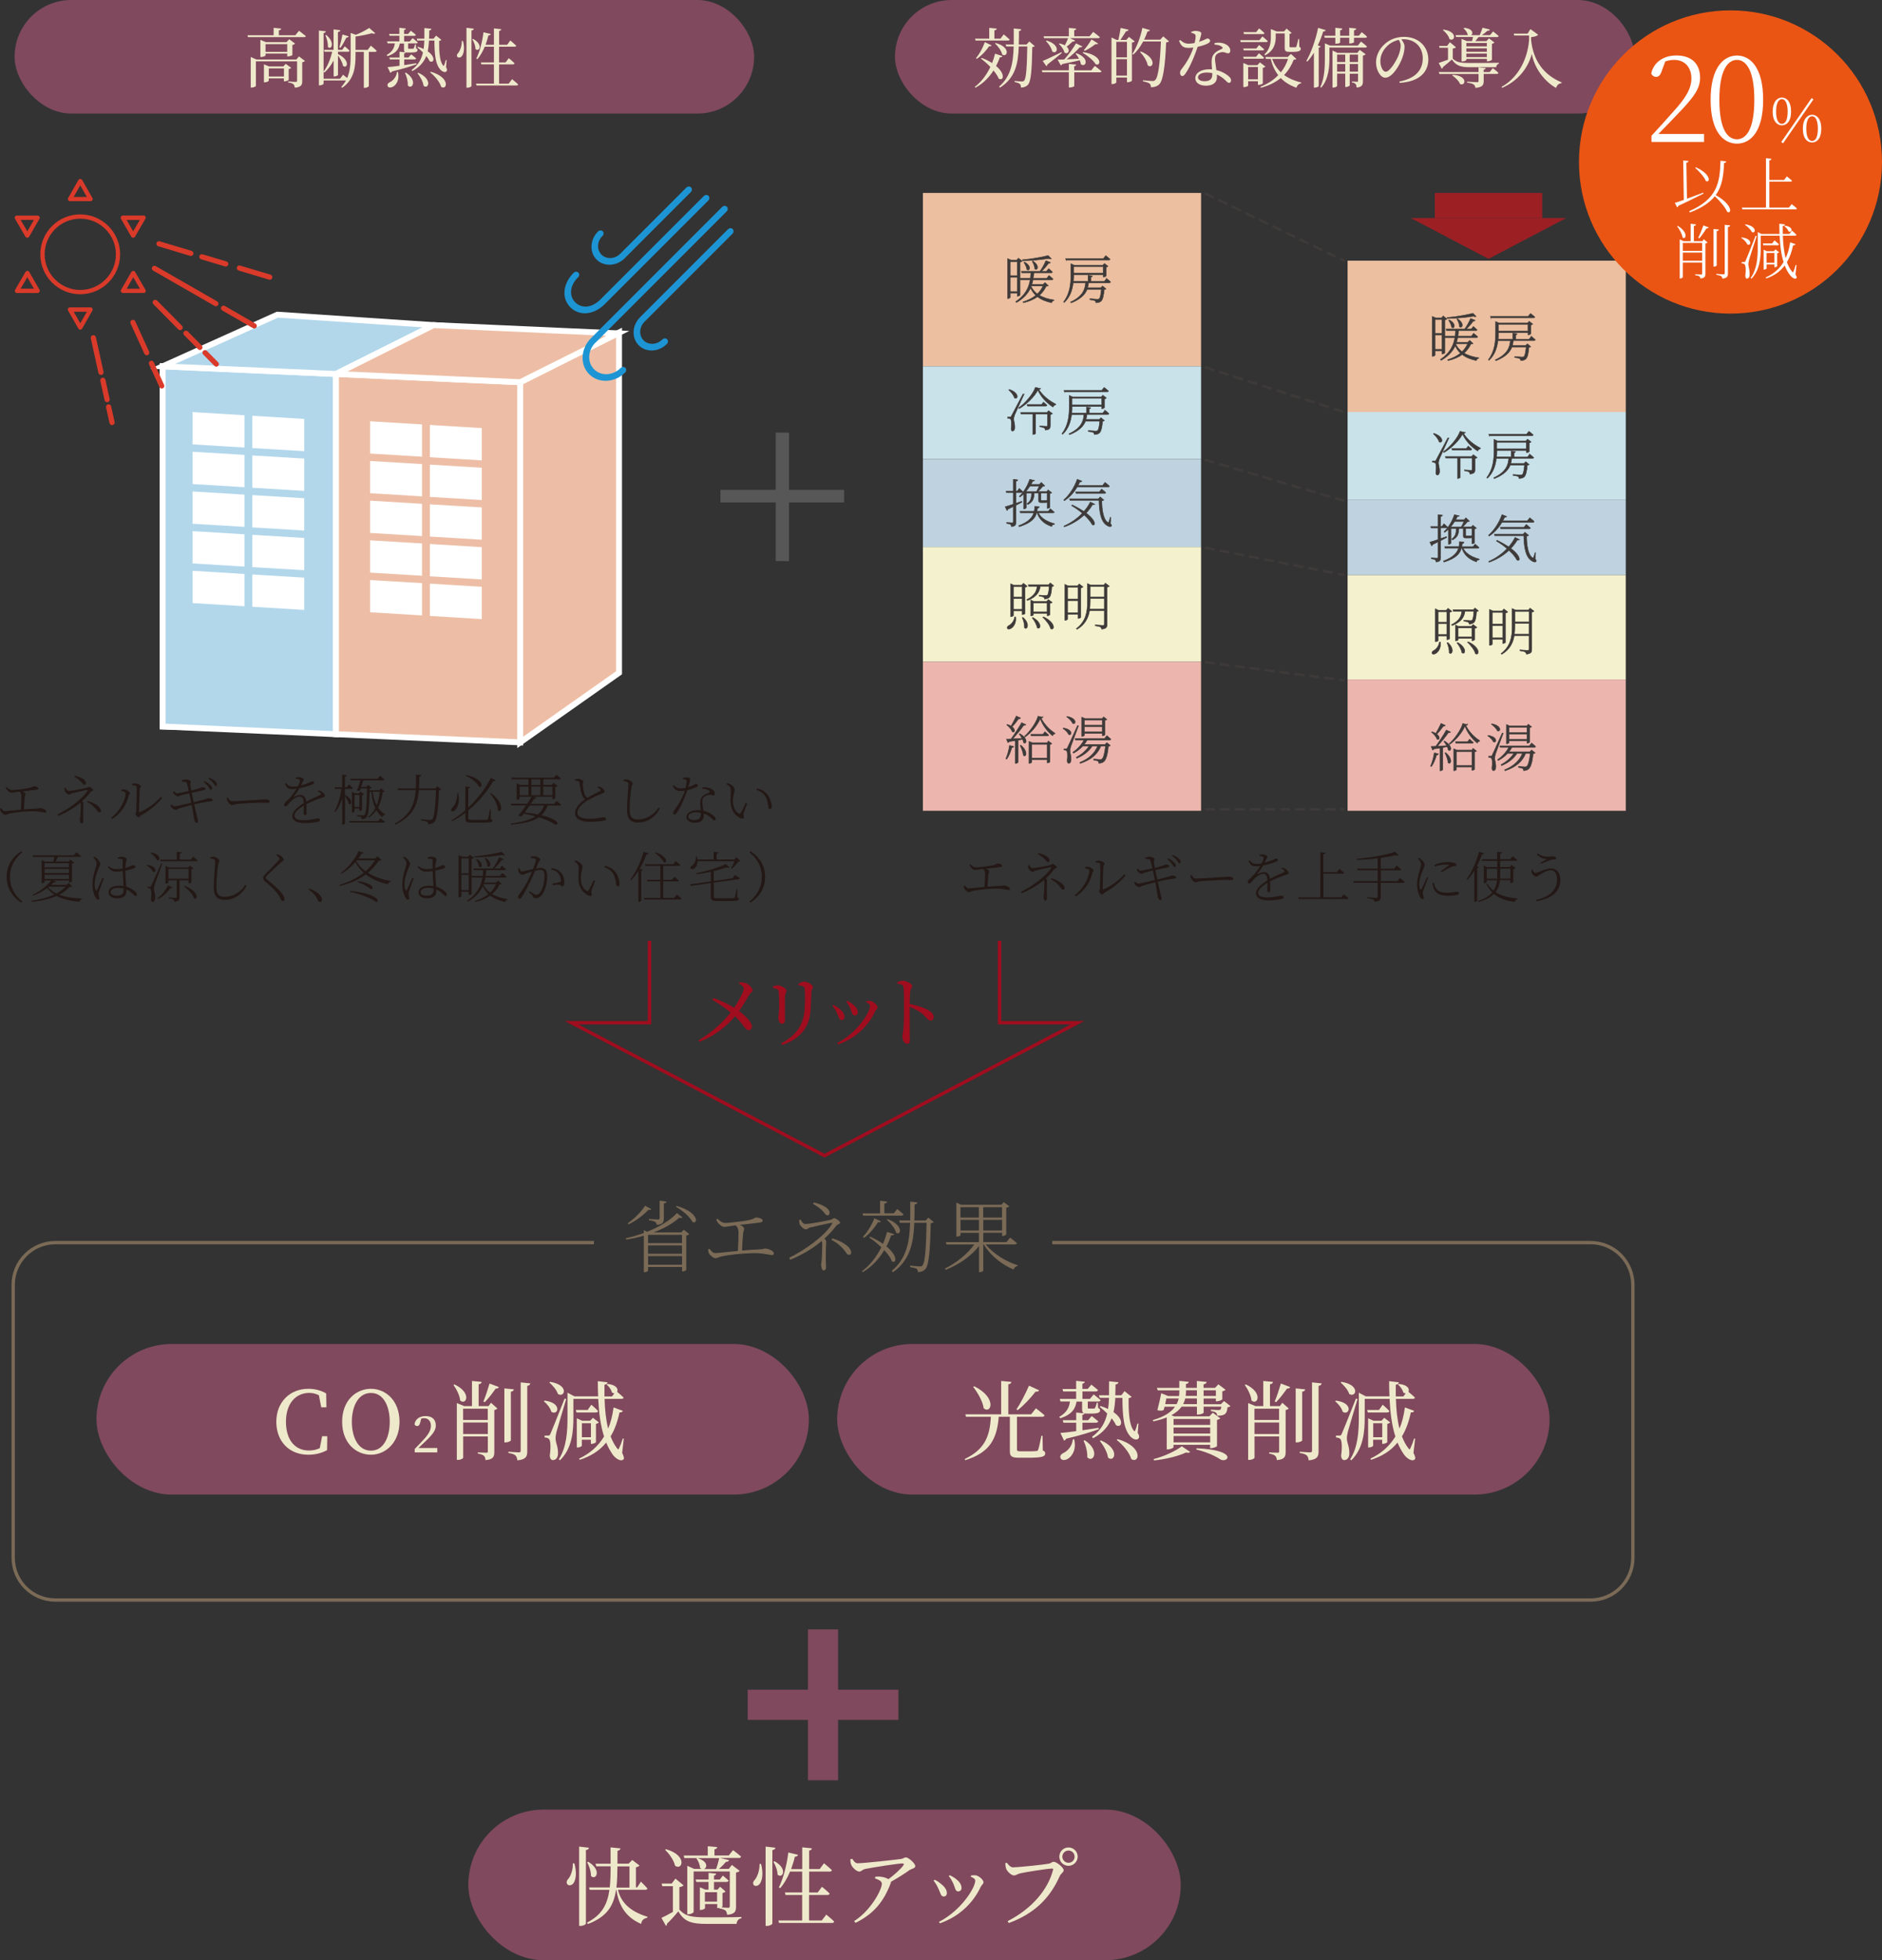 <?xml version="1.0" encoding="UTF-8"?>
<svg id="Layer_2" data-name="Layer 2" xmlns="http://www.w3.org/2000/svg" viewBox="0 0 281.09 292.59">
  <rect x="0" y="0" width="281.09" height="292.59" fill="#333333" stroke="none"/>
  <defs>
    <style>
      .cls-1 {
        fill: #3e3a39;
        stroke-width: .07px;
      }

      .cls-1, .cls-2, .cls-3, .cls-4, .cls-5, .cls-6 {
        stroke-miterlimit: 10;
      }

      .cls-1, .cls-7 {
        stroke: #3e3a39;
      }

      .cls-8 {
        fill: #1d95d4;
      }

      .cls-8, .cls-9, .cls-10, .cls-11, .cls-12, .cls-13, .cls-14, .cls-15, .cls-16, .cls-17, .cls-18, .cls-19, .cls-20, .cls-21, .cls-22, .cls-23 {
        stroke-width: 0px;
      }

      .cls-9 {
        fill: #231815;
      }

      .cls-10 {
        fill: #585757;
      }

      .cls-2, .cls-3, .cls-7, .cls-6 {
        fill: none;
      }

      .cls-2, .cls-4, .cls-5 {
        stroke: #fff;
        stroke-width: .88px;
      }

      .cls-11 {
        fill: #f4f1ce;
      }

      .cls-12 {
        fill: #ebbfa0;
      }

      .cls-13 {
        fill: #efe9cb;
      }

      .cls-14 {
        fill: #ea5514;
      }

      .cls-15 {
        fill: #7a6a56;
      }

      .cls-3 {
        stroke: #7a6a56;
      }

      .cls-3, .cls-6 {
        stroke-width: .5px;
      }

      .cls-16 {
        fill: #a00d1f;
      }

      .cls-17 {
        fill: #ecb6ae;
      }

      .cls-18 {
        fill: #fff;
      }

      .cls-19 {
        fill: #da3a2a;
      }

      .cls-4 {
        fill: #edbea5;
      }

      .cls-7 {
        stroke-dasharray: 0 0 1.5 .75;
        stroke-linejoin: round;
        stroke-width: .37px;
      }

      .cls-20 {
        fill: #bed3df;
      }

      .cls-5 {
        fill: #b2d7eb;
      }

      .cls-6 {
        stroke: #a00d1f;
      }

      .cls-21 {
        fill: #80495d;
      }

      .cls-22 {
        fill: #9c1f24;
      }

      .cls-23 {
        fill: #c9e2ea;
      }
    </style>
  </defs>
  <g id="moji">
    <g>
      <polygon class="cls-2" points="49.81 109.17 24.3 108.44 24.3 54.68 49.81 55.41 49.81 109.17"/>
      <g>
        <polygon class="cls-5" points="24.3 54.68 24.3 108.44 50.18 109.59 50.18 55.82 24.3 54.68"/>
        <polygon class="cls-18" points="28.76 61.51 28.76 66.33 36.51 66.8 36.51 61.98 28.76 61.51"/>
        <polygon class="cls-18" points="37.69 62.06 37.69 66.88 45.44 67.34 45.44 62.53 37.69 62.06"/>
        <polygon class="cls-18" points="28.76 67.43 28.76 72.25 36.51 72.72 36.51 67.9 28.76 67.43"/>
        <polygon class="cls-18" points="37.69 67.98 37.69 72.8 45.44 73.27 45.44 68.45 37.69 67.98"/>
        <polygon class="cls-18" points="28.76 73.36 28.76 78.18 36.51 78.64 36.51 73.83 28.76 73.36"/>
        <polygon class="cls-18" points="37.69 73.9 37.69 78.72 45.44 79.19 45.44 74.37 37.69 73.9"/>
        <polygon class="cls-18" points="28.76 79.28 28.76 84.1 36.51 84.57 36.51 79.75 28.76 79.28"/>
        <polygon class="cls-18" points="37.69 79.83 37.69 84.65 45.44 85.11 45.44 80.3 37.69 79.83"/>
        <polygon class="cls-18" points="28.76 85.2 28.76 90.02 36.51 90.49 36.51 85.67 28.76 85.2"/>
        <polygon class="cls-18" points="37.69 85.75 37.69 90.57 45.44 91.04 45.44 86.22 37.69 85.75"/>
        <polygon class="cls-4" points="77.7 57.05 50.18 55.82 50.18 109.59 77.7 110.81 77.7 57.05"/>
        <polygon class="cls-4" points="77.7 57.05 92.46 49.63 92.46 100.42 77.7 110.81 77.7 57.05"/>
        <polygon class="cls-18" points="55.28 62.88 55.28 67.7 63.03 68.17 63.03 63.35 55.28 62.88"/>
        <polygon class="cls-18" points="64.21 63.43 64.21 68.25 71.96 68.72 71.96 63.9 64.21 63.43"/>
        <polygon class="cls-18" points="55.28 68.81 55.28 73.62 63.03 74.09 63.03 69.27 55.28 68.81"/>
        <polygon class="cls-18" points="64.21 69.35 64.21 74.17 71.96 74.64 71.96 69.82 64.21 69.35"/>
        <polygon class="cls-18" points="55.28 74.73 55.28 79.55 63.03 80.02 63.03 75.2 55.28 74.73"/>
        <polygon class="cls-18" points="64.21 75.28 64.21 80.09 71.96 80.56 71.96 75.74 64.21 75.28"/>
        <polygon class="cls-18" points="55.28 80.65 55.28 85.47 63.03 85.94 63.03 81.12 55.28 80.65"/>
        <polygon class="cls-18" points="64.21 81.2 64.21 86.02 71.96 86.49 71.96 81.67 64.21 81.2"/>
        <polygon class="cls-18" points="55.28 86.58 55.28 91.39 63.03 91.86 63.03 87.04 55.28 86.58"/>
        <polygon class="cls-18" points="64.21 87.12 64.21 91.94 71.96 92.41 71.96 87.59 64.21 87.12"/>
      </g>
      <g>
        <polygon class="cls-5" points="24.3 54.68 41.43 46.97 64.76 48.53 50.18 55.82 24.3 54.68"/>
        <polygon class="cls-4" points="77.7 57.05 50.18 55.82 64.76 48.53 92.28 49.76 77.7 57.05"/>
      </g>
      <g>
        <path class="cls-19" d="M17.94,37.96c0-3.29-2.67-5.96-5.96-5.96s-5.96,2.67-5.96,5.96,2.67,5.96,5.96,5.96,5.96-2.67,5.96-5.96ZM6.67,37.96c0-2.93,2.39-5.32,5.32-5.32s5.32,2.39,5.32,5.32-2.39,5.32-5.32,5.32-5.32-2.39-5.32-5.32Z"/>
        <path class="cls-19" d="M4.08,35.48c.11,0,.22-.06.28-.16l1.53-2.66c.06-.1.06-.22,0-.32-.06-.1-.16-.16-.28-.16h-3.09c-.11-.01-.22.05-.28.15-.06.1-.06.22,0,.32l1.55,2.67c.06.1.16.16.28.16ZM5.06,32.83c-.29.5-.69,1.2-.98,1.7-.29-.5-.7-1.2-1-1.71.59,0,1.4,0,1.98,0Z"/>
        <path class="cls-19" d="M18.36,43.73h3.09c.11.01.22-.05.28-.15.06-.1.06-.22,0-.32l-1.55-2.67c-.06-.1-.16-.16-.28-.16-.11,0-.22.06-.28.16l-1.53,2.66c-.06.1-.06.22,0,.32.06.1.16.16.28.16ZM19.9,41.39c.29.5.7,1.2,1,1.71-.59,0-1.4,0-1.98,0,.29-.5.69-1.2.98-1.7Z"/>
        <path class="cls-19" d="M10.45,30.03h3.07c.11,0,.22-.06.28-.16.06-.1.06-.22,0-.32l-1.53-2.68c-.06-.1-.16-.16-.28-.16s-.22.06-.28.16l-1.53,2.68c-.06.1-.06.22,0,.32.06.1.16.16.28.16ZM11.99,27.68c.29.51.69,1.21.98,1.72h-1.97c.29-.5.69-1.21.98-1.72Z"/>
        <path class="cls-19" d="M11.99,49.2c.11,0,.22-.06.28-.16l1.53-2.68c.06-.1.06-.22,0-.32-.06-.1-.16-.16-.28-.16h-3.07c-.11,0-.22.06-.28.16-.06.1-.06.22,0,.32l1.53,2.68c.06.1.16.16.28.16ZM12.97,46.53c-.29.5-.69,1.21-.98,1.72-.29-.51-.69-1.21-.98-1.72h1.97Z"/>
        <path class="cls-19" d="M19.89,35.48c.11,0,.22-.06.28-.16l1.55-2.67c.06-.1.06-.22,0-.32-.06-.1-.16-.16-.28-.16h-3.09c-.11.01-.22.07-.28.17-.06.1-.06.22,0,.32l1.53,2.66c.06.1.16.16.28.16ZM20.89,32.82c-.29.51-.7,1.21-1,1.71-.29-.5-.69-1.2-.98-1.7.58,0,1.39,0,1.98,0Z"/>
        <path class="cls-19" d="M2.53,43.74h3.09c.11-.01.22-.07.28-.17.06-.1.06-.22,0-.32l-1.53-2.66c-.06-.1-.16-.16-.28-.16-.11,0-.22.06-.28.16l-1.55,2.67c-.06.1-.06.22,0,.32.06.1.16.16.28.16ZM4.08,41.39c.29.5.69,1.2.98,1.7-.58,0-1.39,0-1.98,0,.29-.51.7-1.21,1-1.71Z"/>
      </g>
      <g>
        <path class="cls-8" d="M88.93,51.16l19.6-19.6c.2-.2.22-.52.03-.7s-.5-.17-.7.03l-19.6,19.6c-1.55,1.55-1.67,3.96-.26,5.37,1.41,1.41,3.82,1.29,5.37-.26.2-.2.22-.52.03-.7s-.5-.17-.7.03c-1.15,1.15-2.93,1.24-3.97.19s-.95-2.82.19-3.97Z"/>
        <path class="cls-8" d="M86.35,41.39c.2-.2.22-.52.03-.7-.18-.18-.5-.17-.7.03-1.63,1.63-1.84,3.8-.49,5.15,1.35,1.35,3.52,1.15,5.15-.49l15.45-15.45c.2-.2.22-.52.03-.7s-.5-.17-.7.03l-15.45,15.45c-1.23,1.23-2.77,1.4-3.75.42-.98-.98-.81-2.52.42-3.75Z"/>
        <path class="cls-8" d="M96.28,48.01l13.12-13.12c.2-.2.22-.52.03-.7s-.5-.17-.7.03l-13.12,13.12c-1.22,1.22-1.31,3.1-.21,4.2.53.53,1.27.81,2.06.77.79-.04,1.56-.38,2.14-.97.2-.2.22-.52.03-.7s-.5-.17-.7.03c-.39.39-.9.62-1.43.65-.53.03-1.02-.16-1.37-.51-.73-.73-.67-1.99.14-2.8Z"/>
        <path class="cls-8" d="M89.99,35.22c.2-.2.22-.52.03-.7-.18-.18-.5-.17-.7.03-1.22,1.22-1.31,3.1-.21,4.2s2.99,1.01,4.2-.21l9.87-9.87c.2-.2.22-.52.03-.7s-.5-.17-.7.03l-9.87,9.87c-.81.81-2.07.87-2.8.14-.74-.74-.67-1.99.14-2.8Z"/>
      </g>
      <g>
        <path class="cls-19" d="M16.08,60.03c.21-.05.34-.25.3-.46l-.64-2.89c-.05-.21-.25-.34-.46-.3-.21.05-.34.25-.3.46l.64,2.89c.05.21.25.34.46.3Z"/>
        <path class="cls-19" d="M15.16,55.96c.21-.05.34-.25.3-.46l-1.14-5.17c-.05-.21-.25-.34-.46-.3-.21.05-.34.25-.3.46l1.14,5.17c.05.21.25.34.46.3Z"/>
        <path class="cls-19" d="M16.82,63.45c.21-.05.34-.25.3-.46l-.52-2.34c-.05-.21-.25-.34-.46-.3-.21.05-.34.25-.3.46l.52,2.34c.05.21.25.34.46.3Z"/>
      </g>
      <g>
        <path class="cls-19" d="M30.13,52.13c.15-.15.15-.4,0-.55l-2.08-2.11c-.15-.15-.4-.15-.55,0-.15.15-.15.4,0,.55l2.08,2.11c.15.15.4.15.55,0Z"/>
        <path class="cls-19" d="M27.18,49.17c.15-.15.15-.4,0-.55l-3.72-3.76c-.15-.15-.4-.15-.55,0-.15.15-.15.4,0,.55l3.72,3.76c.15.15.4.15.55,0Z"/>
        <path class="cls-19" d="M32.58,54.62c.15-.15.15-.4,0-.55l-1.68-1.7c-.15-.15-.4-.15-.55,0-.15.15-.15.4,0,.55l1.68,1.7c.15.15.4.15.55,0Z"/>
      </g>
      <g>
        <path class="cls-19" d="M38.31,48.84c.11-.19.04-.42-.14-.53l-4.59-2.64c-.19-.11-.42-.04-.53.14-.11.19-.04.42.14.53l4.59,2.64c.19.11.42.04.53-.14Z"/>
        <path class="cls-19" d="M32.58,45.52c.11-.19.04-.42-.14-.53l-9.18-5.27c-.19-.11-.42-.04-.53.14-.11.19-.04.42.14.53l9.18,5.27c.19.11.42.04.53-.14Z"/>
      </g>
      <g>
        <path class="cls-19" d="M40.66,41.48c.06-.21-.05-.42-.26-.48l-4.54-1.36c-.21-.06-.42.05-.48.26-.06.21.05.42.26.48l4.54,1.36c.21.06.42-.05.48-.26Z"/>
        <path class="cls-19" d="M34.09,39.51c.06-.21-.06-.42-.26-.48l-3.57-1.07c-.21-.06-.42.06-.48.26-.06.21.06.42.26.48l3.57,1.07c.21.06.42-.06.48-.26Z"/>
        <path class="cls-19" d="M28.88,37.93c.06-.21-.06-.42-.26-.48l-4.77-1.43c-.21-.06-.42.06-.48.26-.06.21.06.42.26.48l4.77,1.43c.21.06.42-.06.48-.26Z"/>
      </g>
      <g>
        <path class="cls-19" d="M24.32,57.96c.19-.09.28-.32.19-.51l-1.55-3.39c-.09-.19-.32-.28-.51-.19-.19.09-.28.32-.19.51l1.55,3.39c.09.19.32.28.51.19Z"/>
        <path class="cls-19" d="M22.08,53c.19-.09.28-.32.19-.51l-2.07-4.53c-.09-.19-.32-.28-.51-.19-.19.09-.28.32-.19.51l2.07,4.53c.09.19.32.28.51.19Z"/>
      </g>
      <rect class="cls-12" x="137.84" y="28.8" width="41.55" height="25.88"/>
      <rect class="cls-23" x="137.84" y="54.68" width="41.55" height="13.85"/>
      <rect class="cls-20" x="137.84" y="68.53" width="41.55" height="13.12"/>
      <rect class="cls-11" x="137.84" y="81.65" width="41.55" height="17.13"/>
      <rect class="cls-17" x="137.84" y="98.78" width="41.55" height="22.24"/>
      <line class="cls-7" x1="179.94" y1="120.81" x2="200.81" y2="120.81"/>
      <line class="cls-7" x1="179.94" y1="98.83" x2="200.81" y2="101.56"/>
      <g>
        <path class="cls-1" d="M150.89,43.74v.66s-.14.16-.34.16h-.06v-5.96l.5.22h.87l.25-.29.57.45c-.05.06-.18.12-.33.15v4.91c0,.05-.21.17-.36.17h-.05v-.46h-1.04ZM150.89,39.05v2.1h1.04v-2.1h-1.04ZM151.93,43.52v-2.14h-1.04v2.14h1.04ZM156.59,42.64c-.06.06-.15.08-.33.08-.25.52-.58.98-1.02,1.35.59.36,1.32.58,2.18.71v.08c-.18.02-.3.14-.36.33-.86-.19-1.56-.47-2.1-.9-.56.4-1.26.71-2.12.9l-.06-.12c.77-.24,1.41-.57,1.92-.98-.32-.3-.58-.67-.78-1.11-.36.78-.98,1.53-2.1,2.17l-.11-.13c1.48-.99,1.98-2.17,2.15-3.26h-1.46l-.05-.22h1.55c.03-.28.05-.56.06-.82h-1.35l-.06-.23h2.78c.33-.45.68-1.09.88-1.58l.68.27c-.04.08-.13.13-.29.12-.25.37-.65.84-1.06,1.19h.77l.31-.39s.36.29.57.5c-.02.08-.09.12-.19.12h-2.59c-.02.27-.04.54-.08.82h2.01l.33-.42s.37.3.61.52c-.02.09-.09.12-.2.12h-2.79c-.05.23-.1.47-.18.71h1.67l.3-.29.5.47ZM157.01,38.61c-.08.06-.21.05-.37-.03-1.02.17-2.56.33-3.91.34l-.03-.14c1.33-.11,2.97-.4,3.85-.64l.47.47ZM153.01,39.12c1.17.61.74,1.44.36,1.1-.03-.33-.26-.78-.44-1.05l.08-.05ZM154.01,42.78c.22.44.54.81.92,1.1.37-.35.65-.75.85-1.2h-1.74l-.04.1ZM154.27,38.97c1.1.7.65,1.52.27,1.15,0-.36-.19-.82-.37-1.11l.1-.05Z"/>
        <path class="cls-1" d="M165.26,41.56s.37.29.61.52c-.02.08-.09.12-.2.12h-3.08c-.03.25-.07.5-.15.75h1.98l.26-.26.52.43c-.05.05-.14.09-.29.1-.06.91-.22,1.56-.5,1.77-.17.13-.46.21-.73.2,0-.12-.03-.23-.15-.3-.11-.06-.44-.13-.74-.16v-.14c.33.03.95.08,1.09.08s.22-.02.29-.07c.15-.12.26-.66.33-1.41h-2.13c-.29.74-.93,1.44-2.38,2.02l-.1-.12c1.86-.86,2.17-1.92,2.25-2.88h-1.85c-.12,1-.44,2.1-1.33,2.94l-.11-.08c.95-1.22,1.09-2.7,1.09-4.07v-1.64l.5.23h4.28l.23-.26.54.41c-.04.05-.15.12-.29.14v1.31s-.22.16-.35.16h-.06v-.33h-4.43c0,.3,0,.63-.04.97h2.19v-.88l.64.08c-.02.09-.08.16-.22.18v.63h2.01l.34-.41ZM159.23,38.82l-.07-.23h5.64l.35-.43s.4.3.65.53c-.02.09-.1.12-.21.12h-6.36ZM160.35,39.8v.98h4.43v-.98h-4.43Z"/>
      </g>
      <g>
        <path class="cls-1" d="M152.95,58.85c-.42.93-1.26,2.73-1.4,3.07-.08.23-.14.45-.14.64,0,.31.18.68.16,1.29-.02.31-.13.49-.36.49-.13,0-.19-.15-.19-.38.09-.78.05-1.32-.12-1.43-.1-.07-.22-.09-.4-.11v-.17h.37c.09,0,.11,0,.19-.16q.15-.27,1.74-3.29l.15.05ZM150.74,58.13c1.61.53,1.28,1.6.77,1.26-.1-.4-.51-.9-.85-1.19l.08-.07ZM155.43,57.99c-.02.09-.1.12-.27.14.53.88,1.49,1.67,2.52,2.19l-.02.11c-.19.04-.34.17-.39.33-.94-.6-1.82-1.54-2.25-2.53-.56,1.02-1.69,2.13-2.79,2.76l-.08-.12c.98-.68,2.16-2.07,2.49-3.05l.78.18ZM156.6,61.3l.6.44c-.05.05-.18.12-.33.15v1.66c0,.36-.08.58-.74.65-.02-.13-.07-.25-.17-.32-.12-.08-.33-.13-.67-.18v-.12s.81.06.98.06c.14,0,.18-.05.18-.15v-1.68h-1.78v2.91s-.15.14-.36.14h-.05v-3.05h-1.76l-.07-.23h3.95l.22-.28ZM155.85,60.03s.32.26.53.46c-.02.09-.09.12-.2.12h-2.72l-.06-.23h2.17l.29-.35Z"/>
        <path class="cls-1" d="M165.02,61.22s.37.29.61.52c-.02.08-.09.12-.2.12h-3.08c-.03.25-.07.5-.15.75h1.98l.26-.26.52.43c-.05.05-.14.09-.29.1-.06.92-.22,1.56-.5,1.78-.17.13-.46.21-.73.2,0-.12-.03-.23-.15-.3-.11-.06-.44-.13-.74-.16v-.14c.33.03.95.08,1.09.08s.22-.02.29-.07c.15-.12.26-.66.33-1.41h-2.13c-.29.74-.93,1.44-2.38,2.02l-.1-.12c1.86-.86,2.17-1.92,2.25-2.88h-1.85c-.12,1-.44,2.1-1.33,2.94l-.11-.09c.95-1.22,1.09-2.7,1.09-4.07v-1.64l.5.23h4.28l.23-.26.54.41c-.04.05-.15.12-.29.14v1.31s-.22.16-.35.16h-.06v-.33h-4.43c0,.3,0,.63-.04.97h2.19v-.88l.64.08c-.02.09-.08.15-.22.18v.63h2.01l.34-.41ZM158.99,58.49l-.07-.23h5.64l.35-.43s.4.3.65.53c-.02.09-.1.12-.21.12h-6.36ZM160.11,59.46v.98h4.43v-.98h-4.43Z"/>
      </g>
      <g>
        <path class="cls-1" d="M152.63,74.96c-.25.12-.54.29-.89.46v2.52c0,.36-.07.6-.67.67-.02-.13-.06-.26-.16-.33-.11-.07-.28-.12-.57-.16v-.13s.68.05.82.05.18-.04.18-.16v-2.27c-.25.12-.51.26-.8.4-.02.09-.07.16-.15.19l-.26-.56c.24-.06.68-.2,1.21-.38v-1.73h-1.02l-.06-.22h1.08v-1.77l.68.09c-.02.1-.1.18-.28.2v1.48h.19l.3-.4s.35.29.56.5c-.02.09-.09.12-.19.12h-.85v1.59c.27-.09.56-.19.84-.29l.05.12ZM155.09,76.55c.29.6.95,1.22,2.42,1.63l-.02.08c-.23.03-.37.09-.41.33-1.42-.48-1.94-1.33-2.17-2.04h-.08c-.22.8-.79,1.5-2.6,2.07l-.08-.15c1.45-.56,2.02-1.18,2.25-1.91h-2.01l-.06-.23h2.13c.05-.24.08-.5.09-.76l.67.08c-.02.1-.08.19-.26.21-.02.16-.04.31-.07.47h1.67l.31-.39s.36.28.59.5c-.02.08-.09.12-.2.12h-2.16ZM152.25,74.08c.66-.6,1.26-1.64,1.54-2.53l.73.16c-.02.08-.09.12-.28.11-.07.16-.15.32-.25.48h1.24l.29-.29.53.5c-.05.05-.15.06-.29.07-.19.22-.48.57-.75.8h1.33l.2-.26.55.43c-.05.05-.14.1-.28.12v2.07s-.16.15-.34.15h-.06v-.9c-.11.02-.29.03-.56.03h-.33c-.34,0-.39-.09-.39-.33v-1.08h-.66c-.04.74-.16,1.31-.96,1.7l-.12-.12c.6-.41.67-.92.68-1.57h-.79v2.19s-.14.15-.32.15h-.06v-2.24c-.18.17-.36.33-.55.46l-.1-.08ZM153.84,72.54c-.18.27-.37.54-.59.8l.12.05h1.43c.15-.24.3-.58.41-.84h-1.37ZM155.47,73.61v.99c0,.07.02.1.12.1h.51s.05,0,.07,0c.04,0,.09-.02.12-.02h.09s.02,0,.02,0v-1.07h-.92Z"/>
        <path class="cls-1" d="M160.89,72.68c-.52.88-1.19,1.59-1.91,2.05l-.11-.11c.78-.66,1.57-1.8,2.02-3.08l.7.27c-.04.09-.14.16-.31.13-.08.18-.16.35-.26.51h3.66l.36-.44s.4.29.66.55c-.02.09-.09.12-.2.12h-4.6ZM163.48,75.24c-.05.09-.12.12-.3.08-.24.43-.57.85-.96,1.26,1.67,1.25,1.35,2.05.9,1.72-.2-.39-.6-.9-1.19-1.43-.77.72-1.78,1.36-2.96,1.77l-.06-.12c1.06-.46,2.01-1.14,2.74-1.91-.45-.39-.98-.77-1.59-1.13l.08-.12c.72.35,1.29.68,1.75.98.4-.45.72-.93.95-1.4l.65.31ZM165.86,78.16c.15.18.19.28.12.37-.12.16-.43.06-.68-.12-.91-.57-1.12-2.12-1.16-3.73h-4.33l-.07-.23h4.32l.26-.28.55.46c-.04.05-.15.11-.3.13,0,1.21.19,2.78.88,3.21.09.05.13.05.16-.05.08-.2.15-.45.22-.69h.09s-.08.93-.08.93ZM164.19,73.42l.34-.42s.39.31.63.53c-.02.08-.1.12-.21.12h-4.24l-.06-.23h3.54Z"/>
      </g>
      <g>
        <path class="cls-1" d="M151.69,92.11c.12.91-.33,1.47-.67,1.68-.21.13-.49.17-.57,0-.07-.14.02-.28.18-.39.39-.18.84-.67.92-1.31h.14ZM152.67,91.74v-.56h-1.31v.72s-.15.14-.34.14h-.07v-4.91l.45.22h1.19l.26-.29.57.45c-.05.05-.18.12-.33.15v3.92c0,.05-.21.16-.36.16h-.06ZM151.36,87.57v1.56h1.31v-1.56h-1.31ZM152.67,90.95v-1.6h-1.31v1.6h1.31ZM152.8,92.16c1.11.98.6,1.96.2,1.53.04-.47-.13-1.09-.32-1.49l.12-.04ZM153.64,87.5l-.07-.23h3.06l.24-.26.52.43c-.05.05-.14.09-.29.11-.05.9-.18,1.47-.43,1.67-.17.12-.43.19-.67.19,0-.11-.04-.22-.14-.28-.09-.06-.4-.12-.65-.16v-.14c.29.02.81.07.97.07.14,0,.2-.02.25-.06.13-.11.23-.6.27-1.33h-1.33c-.11.77-.44,1.54-1.9,2.12l-.12-.12c1.23-.61,1.48-1.32,1.55-1.99h-1.26ZM154.34,91.8s-.16.13-.34.13h-.06v-2.37l.44.2h1.95l.25-.27.57.43c-.05.06-.19.12-.33.15v1.69s-.22.15-.36.15h-.06v-.36h-2.05v.25ZM154.27,92.17c1.5.86,1.11,1.9.64,1.53-.07-.47-.43-1.1-.74-1.47l.09-.05ZM154.34,89.99v1.33h2.05v-1.33h-2.05ZM155.84,92.07c1.95.9,1.63,2.14,1.08,1.76-.13-.55-.71-1.27-1.17-1.69l.09-.07Z"/>
        <path class="cls-1" d="M159.45,91.7v.74s-.15.15-.35.15h-.06v-5.37l.5.23h1.39l.26-.29.57.44c-.05.07-.18.13-.33.16v4.37c0,.06-.21.18-.36.18h-.06v-.61h-1.56ZM159.45,87.67v1.74h1.56v-1.74h-1.56ZM161.01,91.47v-1.82h-1.56v1.82h1.56ZM165.7,87.49c-.05.06-.19.12-.35.15v5.57c0,.36-.07.62-.8.7-.03-.14-.09-.25-.2-.33-.13-.07-.37-.12-.77-.18v-.13s.95.08,1.15.08c.16,0,.21-.05.21-.19v-2h-2.21c-.18,1.05-.65,2.05-1.85,2.77l-.12-.1c1.39-1.05,1.66-2.4,1.66-4.02v-2.71l.49.23h1.95l.23-.29.6.46ZM164.94,90.92v-1.6h-2.12v.47c0,.38-.02.76-.06,1.13h2.18ZM162.82,87.55v1.56h2.12v-1.56h-2.12Z"/>
      </g>
      <g>
        <path class="cls-1" d="M150.23,113.25c.23-.51.44-1.26.55-1.98l.62.16c-.03.09-.11.16-.28.16-.17.63-.44,1.29-.77,1.73l-.12-.07ZM152.31,109.51c1.35.77.98,1.67.57,1.34-.02-.16-.08-.32-.16-.49-.2.04-.43.08-.67.12v3.32s-.14.15-.34.15h-.06v-3.4c-.28.05-.59.09-.92.14-.04.09-.12.14-.19.16l-.22-.53c.17,0,.4,0,.69-.02.53-.71,1.18-1.72,1.58-2.43l.63.29c-.05.09-.16.14-.32.1-.4.58-1.06,1.4-1.66,2.02.42-.02.91-.04,1.4-.07-.12-.24-.28-.47-.42-.65l.09-.05ZM152.43,107.17c-.04.08-.14.15-.3.12-.29.41-.64.86-.97,1.19.6.45.36.98.02.74-.1-.34-.49-.78-.81-1.02l.08-.07c.23.07.41.16.56.24.25-.41.54-.97.78-1.49l.64.29ZM152.48,111.24c1.16.97.75,1.88.36,1.5-.03-.45-.28-1.07-.47-1.46l.11-.04ZM155.76,107.06c-.02.08-.1.11-.26.12.42.88,1.21,1.72,2.06,2.26l-.02.1c-.15.03-.29.14-.33.28-.77-.62-1.48-1.55-1.84-2.54-.45,1.02-1.36,2.09-2.27,2.73l-.08-.11c.79-.68,1.76-2.05,2.02-3l.72.16ZM156.59,110.61l.51.39c-.05.06-.13.11-.28.13v2.6s-.17.15-.36.15h-.06v-.5h-2.3v.41s-.14.15-.35.15h-.06v-3.28l.5.21h2.19l.22-.26ZM156.06,109.22s.34.29.57.5c-.02.08-.09.12-.2.12h-2.41l-.06-.23h1.8l.31-.4ZM156.4,113.15v-2.05h-2.3v2.05h2.3Z"/>
        <path class="cls-1" d="M158.83,108.67c1.5.22,1.26,1.22.76.95-.11-.31-.5-.68-.82-.88l.06-.07ZM161.07,108.36c-.34.95-1.04,2.74-1.15,3.08-.06.24-.11.47-.11.66,0,.33.19.71.16,1.33-.02.32-.13.5-.37.5-.13,0-.2-.15-.21-.38.1-.8.05-1.39-.11-1.5-.1-.08-.21-.09-.38-.11v-.17h.35c.09,0,.1,0,.18-.16q.14-.26,1.5-3.3l.15.04ZM159.37,106.93c1.58.3,1.33,1.3.83,1.04-.14-.34-.56-.75-.89-.97l.06-.07ZM162.38,110.45c-.13.24-.28.46-.44.67h3.11l.27-.27.53.43c-.05.05-.15.1-.31.12-.1,1.21-.35,2.03-.68,2.29-.19.16-.47.24-.74.24,0-.13-.03-.25-.13-.32-.11-.06-.38-.13-.64-.16v-.15c.29.02.81.07.96.07.14,0,.21-.02.29-.08.2-.16.41-.88.51-1.94h-.68c-.5,1.25-1.49,2.07-3.08,2.6l-.07-.14c1.34-.54,2.2-1.34,2.67-2.46h-.81c-.5.8-1.3,1.4-2.3,1.83l-.09-.14c.81-.43,1.48-1.01,1.91-1.69h-.93c-.38.42-.85.78-1.4,1.07l-.09-.13c.71-.48,1.29-1.13,1.67-1.84h-1.29l-.06-.22h4.42l.34-.42s.37.3.6.52c-.02.09-.09.12-.19.12h-3.35ZM161.96,109.77s-.13.14-.35.14h-.05v-2.87l.5.22h2.55l.22-.26.5.39c-.05.05-.13.1-.29.12v2.18s-.16.13-.34.13h-.07v-.34h-2.67v.29ZM161.96,107.48v.77h2.67v-.77h-2.67ZM164.62,109.25v-.77h-2.67v.77h2.67Z"/>
      </g>
      <rect class="cls-12" x="201.27" y="38.91" width="41.55" height="22.6"/>
      <rect class="cls-23" x="201.27" y="61.5" width="41.55" height="13.13"/>
      <rect class="cls-20" x="201.27" y="74.63" width="41.55" height="11.21"/>
      <rect class="cls-11" x="201.27" y="85.84" width="41.55" height="15.58"/>
      <rect class="cls-17" x="201.27" y="101.43" width="41.55" height="19.59"/>
      <g>
        <path class="cls-1" d="M214.33,52.37v.66s-.14.16-.34.16h-.06v-5.96l.5.22h.87l.25-.29.57.45c-.05.06-.18.12-.33.15v4.91c0,.05-.21.17-.36.17h-.05v-.46h-1.04ZM214.33,47.68v2.1h1.04v-2.1h-1.04ZM215.37,52.15v-2.14h-1.04v2.14h1.04ZM220.02,51.27c-.06.06-.15.08-.33.08-.25.52-.58.98-1.02,1.35.59.36,1.32.58,2.18.71v.08c-.18.02-.3.14-.36.33-.86-.19-1.56-.47-2.1-.9-.56.4-1.26.71-2.12.9l-.06-.12c.77-.24,1.41-.57,1.92-.98-.32-.3-.58-.67-.78-1.11-.36.78-.98,1.53-2.1,2.17l-.11-.13c1.48-.99,1.98-2.17,2.15-3.26h-1.46l-.05-.22h1.55c.03-.28.05-.56.06-.82h-1.35l-.06-.23h2.78c.33-.45.68-1.09.88-1.58l.68.27c-.04.08-.13.13-.29.12-.25.37-.65.84-1.06,1.19h.77l.31-.39s.36.29.57.5c-.02.08-.09.12-.19.12h-2.59c-.02.27-.04.54-.08.82h2.01l.33-.42s.37.3.61.52c-.02.09-.09.12-.2.12h-2.79c-.05.23-.1.47-.18.71h1.67l.3-.29.5.47ZM220.45,47.23c-.08.06-.21.05-.37-.03-1.02.17-2.56.33-3.91.34l-.03-.14c1.33-.11,2.97-.4,3.85-.64l.47.47ZM216.45,47.75c1.17.61.74,1.44.36,1.1-.03-.33-.26-.78-.44-1.05l.08-.05ZM217.44,51.4c.22.44.54.81.92,1.1.37-.35.65-.75.85-1.2h-1.74l-.04.1ZM217.71,47.6c1.1.7.65,1.52.27,1.15,0-.36-.19-.82-.37-1.11l.1-.05Z"/>
        <path class="cls-1" d="M228.7,50.19s.37.29.61.52c-.02.08-.09.12-.2.12h-3.08c-.03.25-.07.5-.15.75h1.98l.26-.26.52.43c-.05.05-.14.09-.29.1-.06.91-.22,1.56-.5,1.77-.17.13-.46.21-.73.2,0-.12-.03-.23-.15-.3-.11-.06-.44-.13-.74-.16v-.14c.33.03.95.08,1.09.08s.22-.02.29-.07c.15-.12.26-.66.33-1.41h-2.13c-.29.74-.93,1.44-2.38,2.02l-.1-.12c1.86-.86,2.17-1.92,2.25-2.88h-1.85c-.12,1-.44,2.1-1.33,2.94l-.11-.08c.95-1.22,1.09-2.7,1.09-4.07v-1.64l.5.23h4.28l.23-.26.54.41c-.04.05-.15.12-.29.14v1.31s-.22.16-.35.16h-.06v-.33h-4.43c0,.3,0,.63-.04.97h2.19v-.88l.64.08c-.02.09-.08.16-.22.18v.63h2.01l.34-.41ZM222.67,47.45l-.07-.23h5.64l.35-.43s.4.3.65.53c-.02.09-.1.12-.21.12h-6.36ZM223.79,48.43v.98h4.43v-.98h-4.43Z"/>
      </g>
      <g>
        <path class="cls-1" d="M216.39,65.41c-.42.93-1.26,2.73-1.4,3.07-.08.23-.14.45-.14.64,0,.31.18.68.16,1.29-.02.31-.13.49-.36.49-.13,0-.19-.15-.19-.38.09-.78.05-1.32-.12-1.43-.1-.07-.22-.09-.4-.11v-.17h.37c.09,0,.11,0,.19-.16q.15-.27,1.74-3.29l.15.05ZM214.17,64.69c1.61.53,1.28,1.6.77,1.26-.1-.4-.51-.9-.85-1.19l.08-.07ZM218.86,64.55c-.02.09-.1.12-.27.14.53.88,1.49,1.67,2.52,2.19l-.02.11c-.19.04-.34.17-.39.33-.94-.6-1.82-1.54-2.25-2.53-.56,1.02-1.69,2.13-2.79,2.76l-.08-.12c.98-.68,2.16-2.07,2.49-3.05l.78.18ZM220.03,67.86l.6.44c-.05.05-.18.12-.33.15v1.66c0,.36-.08.58-.74.65-.02-.13-.07-.25-.17-.32-.12-.08-.33-.13-.67-.18v-.12s.81.06.98.06c.14,0,.18-.05.18-.15v-1.68h-1.78v2.91s-.15.14-.36.14h-.05v-3.05h-1.76l-.07-.23h3.95l.22-.28ZM219.29,66.59s.32.26.53.46c-.02.09-.09.12-.2.12h-2.72l-.06-.23h2.17l.29-.35Z"/>
        <path class="cls-1" d="M228.46,67.78s.37.29.61.52c-.02.08-.09.12-.2.12h-3.08c-.03.25-.07.5-.15.75h1.98l.26-.26.52.43c-.05.05-.14.09-.29.1-.06.92-.22,1.56-.5,1.78-.17.13-.46.21-.73.2,0-.12-.03-.23-.15-.3-.11-.06-.44-.13-.74-.16v-.14c.33.03.95.08,1.09.08s.22-.02.29-.07c.15-.12.26-.66.33-1.41h-2.13c-.29.74-.93,1.44-2.38,2.02l-.1-.12c1.86-.86,2.17-1.92,2.25-2.88h-1.85c-.12,1-.44,2.1-1.33,2.94l-.11-.09c.95-1.22,1.09-2.7,1.09-4.07v-1.64l.5.23h4.28l.23-.26.54.41c-.04.05-.15.12-.29.14v1.31s-.22.16-.35.16h-.06v-.33h-4.43c0,.3,0,.63-.04.97h2.19v-.88l.64.08c-.02.09-.08.15-.22.18v.63h2.01l.34-.41ZM222.43,65.04l-.07-.23h5.64l.35-.43s.4.3.65.53c-.02.09-.1.12-.21.12h-6.36ZM223.54,66.02v.98h4.43v-.98h-4.43Z"/>
      </g>
      <g>
        <path class="cls-1" d="M216.06,80.24c-.25.12-.54.29-.89.46v2.52c0,.36-.07.6-.67.67-.02-.13-.06-.26-.16-.33-.11-.07-.28-.12-.57-.16v-.13s.68.05.82.05.18-.04.18-.16v-2.27c-.25.12-.51.26-.8.4-.02.09-.07.16-.15.19l-.26-.56c.24-.06.68-.2,1.21-.38v-1.73h-1.02l-.06-.22h1.08v-1.77l.68.08c-.02.1-.1.18-.28.2v1.48h.19l.3-.4s.35.29.56.5c-.02.09-.09.12-.19.12h-.85v1.59c.27-.09.56-.19.84-.29l.05.12ZM218.53,81.83c.29.6.95,1.22,2.42,1.63l-.02.08c-.23.03-.37.09-.41.33-1.42-.48-1.94-1.33-2.17-2.04h-.08c-.22.8-.79,1.5-2.6,2.07l-.08-.16c1.45-.56,2.02-1.18,2.25-1.91h-2.01l-.06-.23h2.13c.05-.24.08-.5.09-.76l.67.09c-.02.1-.08.19-.26.21-.02.16-.04.31-.07.47h1.67l.31-.39s.36.28.59.5c-.02.09-.09.12-.2.12h-2.16ZM215.68,79.36c.66-.6,1.26-1.64,1.54-2.53l.73.16c-.02.09-.09.12-.28.11-.07.16-.15.32-.25.48h1.24l.29-.29.53.5c-.05.05-.15.06-.29.07-.19.22-.48.57-.75.8h1.33l.2-.26.55.43c-.05.05-.14.1-.28.12v2.07s-.16.15-.34.15h-.06v-.9c-.11.02-.29.03-.56.03h-.33c-.34,0-.39-.09-.39-.33v-1.08h-.66c-.04.74-.16,1.31-.96,1.7l-.12-.12c.6-.41.67-.92.68-1.57h-.79v2.19s-.14.15-.32.15h-.06v-2.24c-.18.17-.36.33-.55.46l-.1-.08ZM217.28,77.82c-.18.27-.37.54-.59.8l.12.05h1.43c.15-.24.3-.58.41-.84h-1.37ZM218.91,78.89v.99c0,.07.02.1.12.1h.51s.05,0,.07,0c.04,0,.09-.02.12-.02h.09s.02,0,.02,0v-1.07h-.92Z"/>
        <path class="cls-1" d="M224.33,77.96c-.52.88-1.19,1.59-1.91,2.05l-.11-.11c.78-.66,1.57-1.8,2.02-3.08l.7.27c-.04.08-.14.15-.31.13-.08.18-.16.35-.26.51h3.66l.36-.44s.4.29.66.55c-.02.09-.09.12-.2.12h-4.6ZM226.92,80.52c-.05.09-.12.12-.3.08-.24.43-.57.85-.96,1.26,1.67,1.25,1.35,2.05.9,1.72-.2-.39-.6-.9-1.19-1.43-.77.72-1.78,1.36-2.96,1.77l-.06-.12c1.06-.46,2.01-1.14,2.74-1.91-.45-.39-.98-.78-1.59-1.13l.08-.12c.72.35,1.29.68,1.75.98.4-.45.72-.93.95-1.4l.65.31ZM229.3,83.44c.15.18.19.28.12.37-.12.16-.43.06-.68-.12-.91-.57-1.12-2.12-1.16-3.73h-4.33l-.07-.23h4.32l.26-.28.55.46c-.04.05-.15.11-.3.13,0,1.21.19,2.78.88,3.21.09.05.13.05.16-.05.08-.2.15-.45.22-.69h.09s-.08.93-.08.93ZM227.62,78.7l.34-.42s.39.31.63.53c-.02.08-.1.12-.21.12h-4.24l-.06-.23h3.54Z"/>
      </g>
      <g>
        <path class="cls-1" d="M215.13,95.85c.12.91-.33,1.47-.67,1.68-.21.13-.49.17-.57,0-.07-.14.02-.28.18-.39.39-.18.84-.67.92-1.31h.14ZM216.1,95.48v-.56h-1.31v.72s-.15.14-.34.14h-.07v-4.91l.45.22h1.19l.26-.29.57.45c-.05.05-.18.12-.33.15v3.92c0,.05-.21.16-.36.16h-.06ZM214.79,91.31v1.56h1.31v-1.56h-1.31ZM216.1,94.69v-1.6h-1.31v1.6h1.31ZM216.24,95.9c1.11.98.6,1.96.2,1.53.04-.47-.13-1.09-.32-1.49l.12-.04ZM217.07,91.24l-.07-.23h3.06l.24-.26.52.43c-.05.05-.14.09-.29.11-.05.9-.18,1.47-.43,1.67-.17.12-.43.19-.67.19,0-.11-.04-.22-.14-.28-.09-.06-.4-.12-.65-.16v-.14c.29.02.81.07.97.07.14,0,.2-.02.25-.06.13-.11.23-.6.27-1.33h-1.33c-.11.77-.44,1.54-1.9,2.12l-.12-.12c1.23-.61,1.48-1.32,1.55-1.99h-1.26ZM217.78,95.53s-.16.13-.34.13h-.06v-2.37l.44.2h1.95l.25-.27.57.43c-.05.06-.19.12-.33.15v1.69s-.22.15-.36.15h-.06v-.36h-2.05v.25ZM217.71,95.9c1.5.86,1.11,1.9.64,1.53-.07-.47-.43-1.1-.74-1.47l.09-.05ZM217.78,93.73v1.33h2.05v-1.33h-2.05ZM219.28,95.8c1.95.9,1.63,2.14,1.08,1.76-.13-.55-.71-1.27-1.17-1.69l.09-.07Z"/>
        <path class="cls-1" d="M222.88,95.44v.74s-.15.15-.35.15h-.06v-5.37l.5.23h1.39l.26-.29.57.44c-.05.07-.18.13-.33.16v4.37c0,.06-.21.18-.36.18h-.06v-.61h-1.56ZM222.88,91.41v1.74h1.56v-1.74h-1.56ZM224.44,95.21v-1.82h-1.56v1.82h1.56ZM229.13,91.22c-.05.06-.19.12-.35.15v5.57c0,.36-.07.62-.8.7-.03-.14-.09-.25-.2-.33-.13-.07-.37-.12-.77-.18v-.13s.95.08,1.15.08c.16,0,.21-.05.21-.19v-2h-2.21c-.18,1.05-.65,2.05-1.85,2.77l-.12-.1c1.39-1.05,1.66-2.4,1.66-4.02v-2.71l.49.23h1.95l.23-.29.6.46ZM228.37,94.66v-1.6h-2.12v.47c0,.38-.02.76-.06,1.13h2.18ZM226.26,91.28v1.56h2.12v-1.56h-2.12Z"/>
      </g>
      <g>
        <path class="cls-1" d="M213.67,114.35c.23-.51.44-1.26.55-1.98l.62.16c-.03.09-.11.16-.28.16-.17.63-.44,1.29-.77,1.73l-.12-.07ZM215.74,110.61c1.35.77.98,1.67.57,1.34-.02-.15-.08-.32-.16-.49-.2.04-.43.08-.67.12v3.32s-.14.15-.34.15h-.06v-3.4c-.28.05-.59.09-.92.14-.04.09-.12.14-.19.16l-.22-.53c.17,0,.4,0,.69-.02.53-.71,1.18-1.72,1.58-2.43l.63.29c-.05.09-.16.14-.32.1-.4.58-1.06,1.4-1.66,2.02.42-.02.91-.04,1.4-.07-.12-.24-.28-.47-.42-.65l.09-.05ZM215.87,108.27c-.04.08-.14.15-.3.12-.29.41-.64.86-.97,1.19.6.45.36.98.02.74-.1-.34-.49-.78-.81-1.02l.08-.07c.23.07.41.16.56.24.25-.41.54-.97.78-1.49l.64.29ZM215.92,112.34c1.16.97.75,1.88.36,1.5-.03-.45-.28-1.07-.47-1.46l.11-.04ZM219.19,108.16c-.02.08-.1.11-.26.12.42.88,1.21,1.72,2.06,2.26l-.02.1c-.15.03-.29.14-.33.28-.77-.62-1.48-1.55-1.84-2.54-.45,1.02-1.36,2.08-2.27,2.73l-.08-.11c.79-.68,1.76-2.05,2.02-3l.72.16ZM220.02,111.71l.51.39c-.05.06-.13.11-.28.13v2.6s-.17.15-.36.15h-.06v-.5h-2.3v.41s-.14.15-.35.15h-.06v-3.28l.5.21h2.19l.22-.26ZM219.49,110.33s.34.29.57.5c-.02.08-.09.12-.2.12h-2.41l-.06-.23h1.8l.31-.4ZM219.84,114.25v-2.05h-2.3v2.05h2.3Z"/>
        <path class="cls-1" d="M222.27,109.77c1.5.22,1.26,1.22.76.95-.11-.31-.5-.68-.82-.88l.06-.07ZM224.51,109.46c-.34.95-1.04,2.74-1.15,3.08-.06.24-.11.47-.11.66,0,.33.19.71.16,1.33-.02.32-.13.5-.37.5-.13,0-.2-.15-.21-.38.1-.8.05-1.39-.11-1.5-.1-.08-.21-.09-.38-.11v-.17h.35c.09,0,.1,0,.18-.16q.14-.26,1.5-3.3l.15.04ZM222.8,108.03c1.58.3,1.33,1.3.83,1.04-.14-.34-.56-.75-.89-.97l.06-.07ZM225.82,111.55c-.13.24-.28.47-.44.67h3.11l.27-.27.53.43c-.05.05-.15.1-.31.12-.1,1.21-.35,2.03-.68,2.29-.19.16-.47.24-.74.24,0-.13-.03-.25-.13-.32-.11-.06-.38-.13-.64-.16v-.15c.29.02.81.07.96.07.14,0,.21-.02.29-.08.2-.16.41-.88.51-1.94h-.68c-.5,1.25-1.49,2.07-3.08,2.6l-.07-.14c1.34-.54,2.2-1.34,2.67-2.46h-.81c-.5.8-1.3,1.4-2.3,1.83l-.09-.14c.81-.43,1.48-1.01,1.91-1.69h-.93c-.38.42-.85.78-1.4,1.07l-.09-.13c.71-.48,1.29-1.13,1.67-1.84h-1.29l-.06-.22h4.42l.34-.42s.37.3.6.52c-.02.09-.09.12-.19.12h-3.35ZM225.39,110.87s-.13.14-.35.14h-.05v-2.87l.5.22h2.55l.22-.26.5.39c-.05.05-.13.1-.29.12v2.18s-.16.13-.34.13h-.07v-.34h-2.67v.29ZM225.39,108.58v.77h2.67v-.77h-2.67ZM228.06,110.35v-.77h-2.67v.77h2.67Z"/>
      </g>
      <line class="cls-7" x1="179.94" y1="81.74" x2="200.81" y2="85.84"/>
      <line class="cls-7" x1="179.94" y1="68.62" x2="200.81" y2="74.77"/>
      <line class="cls-7" x1="179.94" y1="54.81" x2="200.81" y2="61.51"/>
      <line class="cls-7" x1="179.94" y1="28.84" x2="200.81" y2="38.96"/>
      <g>
        <polygon class="cls-22" points="233.92 32.55 222.32 38.64 210.72 32.55 233.92 32.55"/>
        <rect class="cls-22" x="214.3" y="28.8" width="16.04" height="3.75"/>
      </g>
      <g>
        <rect class="cls-21" x="69.95" y="270.11" width="106.4" height="22.48" rx="11.24" ry="11.24"/>
        <g>
          <path class="cls-13" d="M85.79,278.14c.38,1.35.22,2.43-.12,2.93-.22.35-.73.46-.95.17-.18-.27-.05-.58.18-.82.35-.4.71-1.4.65-2.28h.23ZM87.97,275.79c-.03.18-.13.31-.46.36v10.97c0,.13-.41.35-.8.35h-.21v-11.84l1.46.17ZM92.31,282.11c.4,1.66,1.54,3.12,4.4,4l-.03.15c-.51.09-.83.32-.92.91-2.59-1.1-3.39-3.14-3.7-5.07h-.05c-.36,2.4-1.36,4-4.2,5.09l-.14-.21c2.21-1.14,3.04-2.68,3.35-4.89h-2.94l-.1-.36h3.09c.1-.92.13-1.98.13-3.16h-2.14l-.12-.38h2.26c0-.76-.01-1.57-.01-2.44l1.49.15c-.04.18-.17.31-.45.36,0,.68-.01,1.32-.01,1.92h1.67l.54-.55,1.09.83c-.09.1-.3.21-.54.27v2.99h.19l.55-.86s.62.6.98,1.03c-.04.13-.15.19-.33.19h-4.05ZM87.86,277.9c2.09,1.24,1.14,2.85.41,2.12.01-.67-.28-1.53-.58-2.05l.17-.06ZM92.22,278.59c-.01,1.18-.04,2.22-.15,3.16h1.95v-3.16h-1.8Z"/>
          <path class="cls-13" d="M101.48,285.05c.91,1,1.87,1.14,4.13,1.14,1.51,0,3.55,0,5.13-.05v.18c-.44.09-.68.37-.73.85h-4.39c-2.37,0-3.41-.32-4.3-1.87-.49.59-1.23,1.41-1.71,1.85.03.17-.04.24-.15.31l-.67-1.19c.44-.19,1.08-.53,1.71-.89v-3.84h-1.59l-.08-.39h1.49l.56-.74,1.22,1.01c-.09.1-.28.21-.63.26v3.38ZM99.47,276.02c3.29.94,2.43,3.26,1.35,2.46-.17-.81-.86-1.78-1.48-2.36l.13-.1ZM102.08,276.97h3.63v-1.39l1.42.13c-.03.17-.13.28-.42.33v.92h2.13l.65-.8s.74.56,1.19.96c-.03.14-.15.21-.33.21h-2.82l1.36.32c-.04.15-.19.27-.46.26-.27.32-.65.72-1.06,1.05h1.48l.46-.59,1.17.89c-.08.09-.28.21-.55.24v5.09c0,.71-.14,1.12-1.33,1.22-.03-.26-.09-.49-.23-.63-.17-.13-.42-.24-.91-.31v-.09c-.06.01-.13.03-.19.03h-.15v-.6h-1.82v.62c0,.06-.33.26-.65.26h-.12v-3.39l.83.36h.46v-1.15h-1.82l-.1-.36h1.93v-1l1.14.12c-.03.15-.12.26-.33.29v.59h.87l.45-.59s.53.42.86.74c-.04.14-.15.21-.32.21h-1.86v1.15h.53l.38-.44.82.72c-.09.09-.27.18-.46.22v2.02s-.08.08-.18.13c.32.03.85.06,1.01.06.19,0,.26-.08.26-.26v-5.17h-5.4v6.04c0,.12-.39.35-.8.35h-.15v-7.23l1.03.46h1.14c-.09-.03-.18-.08-.27-.15,0-.47-.27-1.06-.53-1.41l.1-.06h-1.91l-.1-.37ZM106.95,278.98c.19-.49.37-1.14.47-1.63h-3.26c1.63.47,1.49,1.45.98,1.63h1.81ZM107.1,283.85v-1.41h-1.82v1.41h1.82Z"/>
          <path class="cls-13" d="M113.67,278.23c.37,1.39.17,2.45-.18,2.94-.23.33-.72.46-.92.18-.18-.24-.05-.56.18-.78.35-.41.73-1.42.69-2.35h.23ZM115.82,275.79c-.04.18-.13.31-.46.36v10.97c0,.13-.41.35-.8.35h-.21v-11.84l1.46.17ZM115.68,277.82c2.08,1.14,1.17,2.69.45,1.99,0-.62-.31-1.42-.62-1.91l.17-.08ZM123.4,285.78s.76.6,1.19,1.04c-.03.14-.15.21-.33.21h-7.9l-.1-.37h3.55v-3.81h-2.48l-.1-.37h2.58v-3.12h-1.81c-.4.96-.89,1.82-1.48,2.48l-.19-.12c.65-1.32,1.19-3.3,1.41-5.21l1.44.35c-.05.17-.18.28-.46.28-.15.64-.35,1.26-.56,1.85h1.66v-3.25l1.44.15c-.03.18-.12.29-.41.33v2.76h1.58l.64-.86s.74.6,1.18,1.03c-.04.14-.15.21-.33.21h-3.07v3.12h1.28l.64-.85s.72.58,1.15,1.01c-.04.14-.17.21-.35.21h-2.73v3.81h1.9l.67-.87Z"/>
          <path class="cls-13" d="M127.28,277.45c.28.39.45.67.83.67.92,0,5.69-.53,6.47-.64.33-.05.48-.24.72-.24.38,0,1.4.89,1.4,1.3,0,.35-.56.4-.86.6-.55.4-1.66,1.13-2.78,1.75,0,.06,0,.14-.04.23-.99,2.62-2.44,4.52-5.24,5.89l-.21-.26c2.53-1.59,4.14-4.71,4.14-5.57,0-.4-.47-.6-1.03-.81l.06-.24c.35-.03.58-.04.83,0,.47.05.87.21,1.13.36.92-.68,1.85-1.53,2.21-2.04.15-.24.09-.3-.17-.3-.6,0-4.12.54-5.52.82-.5.12-.55.39-.89.39-.36,0-1-.56-1.18-.99-.12-.24-.14-.54-.15-.85l.26-.06Z"/>
          <path class="cls-13" d="M139.44,280.72l.15-.14c.36.15.71.41.92.59.58.44.91.92.91,1.4,0,.3-.17.51-.47.51-.46,0-.47-.54-.82-1.23-.21-.46-.44-.82-.69-1.13ZM140.38,287.09l-.14-.22c3.32-1.71,5.42-5.08,5.42-6.16,0-.22-.21-.39-.67-.59l.05-.18c.18-.01.42-.05.64-.03.53.06,1.21.68,1.21,1.05,0,.23-.24.36-.4.65-.98,2.13-2.96,4.38-6.11,5.47ZM141.7,280.03l.14-.13c.39.18.68.35.99.6.46.36.78.8.78,1.32,0,.33-.24.5-.5.5-.45,0-.44-.54-.74-1.21-.17-.35-.42-.81-.67-1.09Z"/>
          <path class="cls-13" d="M151.37,278.72c.81,0,4.66-.41,5.29-.54.38-.09.45-.28.71-.28.44,0,1.5.86,1.5,1.26,0,.32-.4.45-.59.87-1.4,3.18-3.71,5.59-7.61,7.01l-.18-.28c3.63-1.85,6.04-4.71,6.79-7.66.05-.17-.03-.19-.14-.19-.65,0-4.06.54-4.79.72-.35.08-.63.31-.9.31-.44,0-1.07-.67-1.19-1.04-.06-.22-.09-.42-.12-.78l.23-.09c.24.33.54.71,1,.71ZM158.22,277.13c0-.76.6-1.37,1.37-1.37s1.37.62,1.37,1.37-.62,1.37-1.37,1.37-1.37-.6-1.37-1.37ZM158.67,277.13c0,.51.41.92.92.92s.91-.41.91-.92-.41-.91-.91-.91-.92.41-.92.91Z"/>
        </g>
      </g>
      <g>
        <g>
          <rect class="cls-21" x="14.41" y="200.61" width="106.4" height="22.48" rx="11.24" ry="11.24"/>
          <g>
            <path class="cls-13" d="M48.88,214.39l-.03,2.07c-.87.47-1.81.68-2.81.68-2.84,0-4.77-1.99-4.77-4.92s2.03-4.92,4.77-4.92c.81,0,1.76.15,2.68.69l.03,2.07h-.77l-.35-1.8c-.49-.24-.96-.35-1.44-.35-1.94,0-3.48,1.5-3.48,4.3s1.41,4.3,3.43,4.3c.53,0,1.08-.09,1.62-.35l.35-1.78h.77Z"/>
            <path class="cls-13" d="M59.67,212.22c0,3.09-2.07,4.92-4.27,4.92s-4.3-1.72-4.3-4.92,2.09-4.92,4.3-4.92,4.27,1.75,4.27,4.92ZM55.4,216.53c1.95,0,2.81-2.09,2.81-4.31s-.86-4.3-2.81-4.3-2.85,2.09-2.85,4.3.89,4.31,2.85,4.31Z"/>
            <path class="cls-13" d="M65.31,216.15v.64h-3.37v-.51c.45-.45.88-.92,1.24-1.3.83-.87,1.18-1.51,1.18-2.17s-.39-1.12-1-1.12c-.12,0-.28.01-.44.05l-.16.6c-.1.38-.24.52-.45.52-.17,0-.31-.09-.4-.25.11-.84.83-1.24,1.65-1.24,1.06,0,1.53.58,1.53,1.4,0,.7-.38,1.27-1.64,2.46-.23.22-.58.56-.96.91h2.83Z"/>
            <path class="cls-13" d="M67.87,206.64c2.68,1.26,1.75,3.2.86,2.4-.06-.74-.56-1.71-1-2.31l.14-.09ZM73.33,209.38l.96.86c-.09.1-.27.19-.46.23v6.29c0,.71-.22,1.1-1.33,1.18,0-.28-.06-.46-.21-.62-.14-.15-.45-.28-.92-.35v-.18s.8.05,1.27.05c.15,0,.22-.04.22-.18v-2.25h-3.68v3.18c0,.08-.31.32-.8.32h-.15v-8.48l1.1.45h1.16v-3.75l1.45.14c-.03.18-.14.31-.45.35v3.26h1.48l.37-.51ZM69.17,210.27v1.68h3.68v-1.68h-3.68ZM72.86,214.05v-1.72h-3.68v1.72h3.68ZM72.2,209.18c.28-.65.64-1.72.92-2.67l1.39.53c-.05.14-.22.24-.48.23-.49.71-1.1,1.49-1.63,2.03l-.21-.12ZM76.31,214.98c0,.12-.42.32-.8.32h-.18v-8.06l1.42.14c-.03.18-.14.31-.45.35v7.25ZM79.2,206.5c-.03.18-.14.31-.45.36v9.75c0,.78-.17,1.24-1.48,1.37-.04-.32-.1-.56-.28-.73s-.47-.28-1.05-.37v-.19s1.26.1,1.53.1c.23,0,.3-.08.3-.27v-10.18l1.44.15Z"/>
            <path class="cls-13" d="M81.34,209.06c2.73.35,2,2.31,1.01,1.67-.14-.56-.67-1.21-1.13-1.57l.12-.1ZM84.57,208.82c-.45,1.49-1.28,4.26-1.44,4.86-.09.38-.17.78-.15,1.1.01.59.4,1.17.36,2.25-.03.55-.32.91-.77.91-.24,0-.42-.22-.46-.64.19-1.31.12-2.37-.15-2.55-.18-.13-.36-.17-.62-.19v-.28h.54c.15,0,.21,0,.33-.26q.21-.44,2.12-5.26l.24.06ZM82.16,206.26c2.91.46,2.18,2.44,1.17,1.81-.19-.6-.78-1.28-1.28-1.71l.12-.1ZM92.9,216.81c.32.64.36.92.19,1.05-.42.35-1.21-.21-1.6-.77-.37-.54-.69-1.13-.95-1.77-1,1.24-2.32,2.05-3.95,2.58l-.1-.18c1.55-.73,2.82-1.8,3.73-3.3-.53-1.64-.77-3.57-.87-5.62h-3.71v2.69c0,2.03-.13,4.65-2,6.48l-.18-.14c1.18-1.85,1.3-4.16,1.3-6.34v-3.61l1.05.55h3.53c-.04-.74-.05-1.5-.05-2.27l1.44.17c-.01.17-.13.32-.45.36-.01.58-.01,1.15,0,1.75h1.13l.35-.46c-.12,0-.23-.04-.36-.13-.09-.42-.45-.91-.8-1.19l.13-.09c1.4.13,1.64.81,1.44,1.18.23.19.68.56.98.86-.04.13-.17.19-.33.19h-2.52c.04,1.54.19,3.08.53,4.44.39-.91.65-1.96.81-3.16l1.39.51c-.08.17-.22.26-.5.23-.31,1.44-.74,2.62-1.33,3.58.26.67.56,1.26.95,1.76.17.23.22.23.33-.03.15-.31.39-.92.54-1.42l.15.03-.24,2.07ZM88.32,209.67s.64.55,1.01.95c-.04.14-.15.21-.32.21h-2.91l-.1-.37h1.77l.55-.78ZM86.91,215.8c0,.06-.32.26-.64.26h-.12v-4.36l.81.37h1.18l.42-.44.89.69c-.06.08-.24.17-.44.21v2.72c0,.09-.39.27-.64.27h-.12v-.62h-1.35v.9ZM86.91,212.44v2.09h1.35v-2.09h-1.35Z"/>
          </g>
        </g>
        <g>
          <rect class="cls-21" x="125.04" y="200.61" width="106.4" height="22.48" rx="11.24" ry="11.24"/>
          <g>
            <path class="cls-13" d="M155.72,216.49c.31.12.39.24.39.46,0,.46-.44.64-2.54.64h-1.37c-1.13,0-1.37-.22-1.37-1.01v-5.11h-1.66c-.27,3.35-1.35,5.36-5.02,6.49l-.06-.18c2.95-1.42,3.76-3.34,3.9-6.31h-3.71l-.1-.36h5.35v-4.98l1.53.14c-.03.18-.15.31-.46.36v4.48h3.41l.71-.9s.82.62,1.3,1.05c-.04.14-.17.21-.33.21h-3.8v4.85c0,.23.06.31.53.31h1.22c.54,0,.94-.01,1.13-.04.17-.01.22-.05.28-.19.12-.26.29-1.15.49-2.09h.17l.04,2.18ZM145.51,206.92c3.46,1.72,2.53,4.22,1.41,3.29-.13-1.04-.91-2.35-1.57-3.2l.15-.09ZM155.2,207.53c-.06.14-.24.23-.53.19-.8,1.04-1.8,2.09-2.68,2.77l-.17-.13c.56-.83,1.32-2.26,1.87-3.53l1.5.69Z"/>
            <path class="cls-13" d="M158.19,211.5c1.21-.68,1.51-1.5,1.62-2.31h-1.42l-.1-.38h2.44v-1.12h-1.94l-.1-.36h2.04v-1.22l1.3.14c-.03.14-.12.24-.37.29v.78h.8l.54-.64s.6.46.99.8c-.03.14-.15.21-.32.21h-2v1.12h1.12l.56-.67s.63.48,1.03.85c-.03.14-.15.21-.33.21h-1.58v.9c0,.12.03.15.19.15h.74c.08-.01.12-.03.15-.09.06-.1.18-.42.28-.8h.14l.04.8c.24.09.29.19.29.35,0,.33-.28.49-1.33.49h-.58c-.17,0-.31-.01-.41-.04-.01.12-.09.21-.32.23v.8h.86l.53-.62s.6.44.98.78c-.03.14-.15.21-.33.21h-2.03v1.13c.78-.12,1.6-.23,2.41-.37l.04.21c-1.21.44-2.78.92-4.89,1.42-.06.17-.19.24-.31.28l-.54-1.14c.55-.04,1.39-.14,2.36-.27v-1.26h-1.91l-.1-.37h2.01v-1.15l1.19.12c-.26-.09-.31-.3-.31-.67v-1.08h-.83c-.18,1.01-.59,1.87-2.41,2.49l-.17-.18ZM160.44,214.84c.36,1.6-.36,2.58-.98,2.93-.42.23-.92.23-1.06-.12-.13-.31.08-.59.37-.74.67-.29,1.39-1.06,1.46-2.07h.21ZM162.01,214.98c2.37,1.53,1.26,3.46.38,2.54.05-.81-.23-1.8-.55-2.48l.17-.06ZM169.95,213.91c.17.27.24.54.14.74-.23.39-.77.21-1.12-.1-1.16-1.08-1.31-3.16-1.33-5.9h-1.06c-.04.74-.12,1.46-.27,2.13,1.69,1.16,1.22,2.45.37,1.95-.14-.33-.37-.68-.65-1.03-.45,1.15-1.27,2.17-2.76,2.98l-.17-.21c1.33-.98,1.98-2.13,2.27-3.49-.37-.37-.77-.72-1.13-.99l.13-.12c.42.13.81.28,1.13.44.08-.53.12-1.09.14-1.67h-1.39l-.12-.37h1.51c.01-.67.01-1.36.01-2.09l1.4.14c-.04.17-.15.29-.44.33-.01.55-.01,1.09-.04,1.62h.91l.48-.62,1.06.86c-.09.09-.23.14-.45.18-.03,2.1.09,4.07.78,4.86.09.12.14.12.21-.05.1-.23.24-.65.33-1.03l.15.03-.12,1.4ZM164.43,215c2.91,1.26,2.03,3.39,1.06,2.57-.09-.82-.69-1.83-1.21-2.48l.14-.09ZM166.92,214.81c3.94,1.12,3.25,3.75,2.05,2.98-.28-1-1.31-2.18-2.18-2.86l.13-.12Z"/>
            <path class="cls-13" d="M183.79,209.88c-.09.09-.22.14-.45.18-.06.59-.17.9-.51,1.09-.26.13-.63.17-1.04.17,0-.21-.04-.35-.18-.46-.13-.13-.45-.21-.76-.24v-.21c.32.01.9.06,1.1.06.17,0,.26-.03.32-.06.06-.05.12-.21.14-.45h-2.64v.89c0,.12-.44.29-.82.29h-.18v-1.18h-2.28c-.33.46-.82.9-1.53,1.28l.4.17h5.27l.51-.55,1.12.85c-.08.09-.27.19-.49.23v3.91c-.01.09-.54.31-.86.31h-.17v-.5h-5.47v.36c0,.1-.45.32-.86.32h-.15v-4.77c-.55.23-1.22.42-2,.59l-.08-.19c1.77-.51,2.77-1.22,3.32-2h-1.57c-.04.18-.08.35-.12.49-.23.12-.48.14-.95.03.21-.8.47-1.9.58-2.53l1.03.42h1.63c.03-.23.04-.45.04-.68v-.17h-3.23l-.12-.37h3.35v-1.04l1.41.14c-.03.15-.13.28-.42.32v.58h1.63v-1.03l1.46.14c-.03.18-.14.31-.46.36v.53h1.71l.5-.53,1.08.81c-.08.09-.26.19-.49.23v1.19c-.01.09-.49.3-.81.3h-.15v-.41h-1.83v.85h2.57l.48-.47.98.77ZM172.29,217.79c1.6-.4,3.36-1.24,4.22-1.91l1.26.85c-.1.12-.32.15-.64.08-1.13.54-3.03,1.01-4.77,1.18l-.06-.19ZM175.74,209.59c.14-.27.24-.56.31-.85h-1.85c-.04.24-.1.55-.17.85h1.71ZM175.28,211.8v.89h5.47v-.89h-5.47ZM175.28,213.98h5.47v-.91h-5.47v.91ZM180.75,215.29v-.94h-5.47v.94h5.47ZM178.77,209.59v-.85h-1.75c-.06.28-.17.58-.31.85h2.05ZM177.14,207.71c0,.22-.03.44-.05.65h1.68v-.85h-1.63v.19ZM178.72,216.18c6.43.27,4.61,2.36,3.49,1.62-.71-.47-1.91-1.04-3.54-1.44l.05-.18ZM179.77,207.52v.85h1.83v-.85h-1.83Z"/>
            <path class="cls-13" d="M186.06,206.64c2.68,1.26,1.75,3.2.86,2.4-.06-.74-.56-1.71-1-2.31l.14-.09ZM191.52,209.38l.96.86c-.09.1-.27.19-.46.23v6.29c0,.71-.22,1.1-1.33,1.18,0-.28-.06-.46-.21-.62-.14-.15-.45-.28-.92-.35v-.18s.8.05,1.27.05c.15,0,.22-.04.22-.18v-2.25h-3.68v3.18c0,.08-.31.32-.8.32h-.15v-8.48l1.1.45h1.16v-3.75l1.45.14c-.03.18-.14.31-.45.35v3.26h1.48l.37-.51ZM187.36,210.27v1.68h3.68v-1.68h-3.68ZM191.05,214.05v-1.72h-3.68v1.72h3.68ZM190.39,209.18c.28-.65.64-1.72.92-2.67l1.39.53c-.05.14-.22.24-.48.23-.49.71-1.1,1.49-1.63,2.03l-.21-.12ZM194.5,214.98c0,.12-.42.32-.8.32h-.18v-8.06l1.42.14c-.03.18-.14.31-.45.35v7.25ZM197.39,206.5c-.03.18-.14.31-.45.36v9.75c0,.78-.17,1.24-1.48,1.37-.04-.32-.1-.56-.28-.73s-.47-.28-1.05-.37v-.19s1.26.1,1.53.1c.23,0,.3-.08.3-.27v-10.18l1.44.15Z"/>
            <path class="cls-13" d="M199.53,209.06c2.73.35,2,2.31,1.01,1.67-.14-.56-.67-1.21-1.13-1.57l.12-.1ZM202.76,208.82c-.45,1.49-1.28,4.26-1.44,4.86-.09.38-.17.78-.15,1.1.01.59.4,1.17.36,2.25-.03.55-.32.91-.77.91-.24,0-.42-.22-.46-.64.19-1.31.12-2.37-.15-2.55-.18-.13-.36-.17-.62-.19v-.28h.54c.15,0,.21,0,.33-.26q.21-.44,2.12-5.26l.24.06ZM200.35,206.26c2.91.46,2.18,2.44,1.17,1.81-.19-.6-.78-1.28-1.28-1.71l.12-.1ZM211.09,216.81c.32.64.36.92.19,1.05-.42.35-1.21-.21-1.6-.77-.37-.54-.69-1.13-.95-1.77-1,1.24-2.32,2.05-3.95,2.58l-.1-.18c1.55-.73,2.82-1.8,3.73-3.3-.53-1.64-.77-3.57-.87-5.62h-3.71v2.69c0,2.03-.13,4.65-2,6.48l-.18-.14c1.18-1.85,1.3-4.16,1.3-6.34v-3.61l1.05.55h3.53c-.04-.74-.05-1.5-.05-2.27l1.44.17c-.01.17-.13.32-.45.36-.01.58-.01,1.15,0,1.75h1.13l.35-.46c-.12,0-.23-.04-.36-.13-.09-.42-.45-.91-.8-1.19l.13-.09c1.4.13,1.64.81,1.44,1.18.23.19.68.56.98.86-.04.13-.17.19-.33.19h-2.52c.04,1.54.19,3.08.53,4.44.39-.91.65-1.96.81-3.16l1.39.51c-.08.17-.22.26-.5.23-.31,1.44-.74,2.62-1.33,3.58.26.67.56,1.26.95,1.76.17.23.22.23.33-.03.15-.31.39-.92.54-1.42l.15.03-.24,2.07ZM206.51,209.67s.64.55,1.01.95c-.04.14-.15.21-.32.21h-2.91l-.1-.37h1.77l.55-.78ZM205.1,215.8c0,.06-.32.26-.64.26h-.12v-4.36l.81.37h1.18l.42-.44.89.69c-.06.08-.24.17-.44.21v2.72c0,.09-.39.27-.64.27h-.12v-.62h-1.35v.9ZM205.1,212.44v2.09h1.35v-2.09h-1.35Z"/>
          </g>
        </g>
      </g>
      <g>
        <rect class="cls-21" x="2.18" y="0" width="110.45" height="16.95" rx="8.47" ry="8.47"/>
        <g>
          <path class="cls-13" d="M44.67,4.6s.62.47,1.01.79c-.03.11-.12.15-.26.15h-8.38l-.08-.28h3.91v-1.1l1.12.11c-.02.14-.11.23-.34.26v.73h2.46l.55-.67ZM44.65,8.42l.9.68c-.06.07-.21.15-.41.19v2.82c0,.55-.13.89-1.11.98-.03-.23-.08-.41-.2-.52-.14-.12-.36-.2-.79-.26v-.15s.91.07,1.12.07c.16,0,.21-.07.21-.19v-2.89h-6.15v3.67c0,.08-.32.25-.64.25h-.13v-4.56l.84.37h5.98l.38-.46ZM42.9,8.44v-.44h-3.24v.27c0,.07-.34.24-.65.24h-.12v-2.56l.82.34h3.08l.41-.44.87.66c-.06.08-.21.17-.4.2v1.5c0,.07-.41.21-.66.21h-.13ZM43.13,11.9c0,.07-.37.24-.61.24h-.12v-.44h-2.26v.36c0,.07-.32.23-.61.23h-.11v-2.69l.76.32h2.13l.37-.39.81.6c-.06.07-.2.15-.37.17v1.59ZM42.9,7.74v-1.15h-3.24v1.15h3.24ZM42.41,11.42v-1.21h-2.26v1.21h2.26Z"/>
          <path class="cls-13" d="M55.39,6.82s.55.44.87.76c-.03.11-.12.16-.25.16h-.92v5.14s-.23.23-.62.23h-.13v-5.37h-1.24v.51c0,1.7-.17,3.6-1.99,4.85l-.14-.12c.28-.3.51-.63.7-.97h-3.34v.47c0,.1-.3.26-.56.26h-.14V4.56l1.04.11c-.03.14-.1.23-.34.27v5.75c.62-.83,1.04-1.91,1.29-2.97h-1.16l-.08-.28h1.44v-3.05l1.01.12c-.03.14-.11.23-.36.27v2.66h.64l.38-.52s.46.37.72.65c-.03.11-.11.15-.24.15h-1.49v.35c1.94.95,1.36,2.28.75,1.76-.07-.49-.42-1.1-.75-1.54v2.87c0,.1-.27.25-.52.25h-.13v-2.38c-.35.68-.81,1.28-1.38,1.81l-.12-.13v1.04h2.46l.45-.6s.32.25.61.5c.45-1.04.52-2.21.52-3.41v-3.32l.79.27c.74-.29,1.54-.72,1.98-1.02l.91.79c-.09.09-.27.1-.52,0-.6.17-1.55.38-2.43.49v2h1.81l.47-.62ZM48.74,5.23c1.38,1.15.73,2.31.23,1.77.04-.55-.16-1.27-.37-1.73l.14-.04ZM50.69,7.06c.15-.48.34-1.24.46-1.91l.93.27c-.04.11-.15.2-.35.2-.25.51-.58,1.11-.88,1.51l-.16-.08Z"/>
          <path class="cls-13" d="M57.75,8.21c.91-.51,1.14-1.13,1.22-1.74h-1.08l-.08-.29h1.84v-.84h-1.46l-.08-.27h1.54v-.92l.98.11c-.02.11-.09.18-.28.22v.59h.6l.41-.48s.46.35.75.6c-.02.11-.12.16-.24.16h-1.51v.84h.84l.43-.5s.47.36.77.64c-.02.11-.12.15-.25.15h-1.19v.68c0,.09.02.12.15.12h.56c.06,0,.09-.02.12-.07.05-.08.14-.32.21-.6h.11l.03.6c.18.07.22.15.22.26,0,.25-.21.37-1.01.37h-.44c-.13,0-.23,0-.31-.03,0,.09-.07.15-.24.17v.6h.65l.4-.46s.46.33.74.59c-.02.11-.12.16-.25.16h-1.53v.85c.59-.09,1.21-.17,1.82-.28l.03.15c-.91.33-2.1.7-3.69,1.08-.05.13-.15.18-.23.21l-.41-.86c.42-.03,1.05-.11,1.78-.2v-.95h-1.44l-.08-.28h1.52v-.87l.9.09c-.19-.07-.23-.22-.23-.5v-.81h-.63c-.14.77-.45,1.41-1.82,1.88l-.13-.14ZM59.44,10.73c.27,1.21-.27,1.95-.74,2.21-.32.17-.7.17-.8-.09-.1-.23.06-.45.28-.56.5-.22,1.05-.8,1.1-1.56h.16ZM60.62,10.84c1.79,1.15.95,2.62.29,1.92.04-.61-.17-1.36-.42-1.87l.13-.05ZM66.62,10.03c.13.2.18.41.11.56-.17.29-.58.15-.84-.08-.87-.81-.99-2.38-1.01-4.46h-.8c-.03.56-.09,1.1-.2,1.61,1.28.87.92,1.85.28,1.47-.11-.25-.28-.51-.49-.77-.34.87-.96,1.64-2.08,2.25l-.13-.15c1.01-.74,1.49-1.61,1.71-2.64-.28-.28-.58-.54-.85-.75l.1-.09c.32.1.61.21.85.33.06-.4.09-.82.11-1.26h-1.05l-.09-.28h1.14c0-.5,0-1.03,0-1.58l1.06.11c-.03.13-.12.22-.33.25,0,.42,0,.82-.03,1.22h.69l.36-.46.8.65c-.07.07-.17.11-.34.14-.02,1.59.07,3.07.59,3.67.07.09.11.09.16-.04.08-.17.18-.49.25-.78l.12.02-.09,1.06ZM62.46,10.86c2.2.95,1.53,2.56.8,1.94-.07-.62-.52-1.39-.91-1.87l.11-.07ZM64.34,10.71c2.97.84,2.45,2.83,1.55,2.25-.21-.76-.99-1.65-1.65-2.16l.1-.09Z"/>
          <path class="cls-13" d="M69.15,6.12c.28,1.05.13,1.85-.14,2.22-.17.25-.54.35-.7.14-.14-.18-.04-.43.14-.59.26-.31.55-1.08.52-1.77h.17ZM70.77,4.28c-.03.14-.1.23-.35.27v8.28c0,.1-.31.26-.6.26h-.15V4.15l1.1.13ZM70.67,5.81c1.57.86.88,2.03.34,1.5,0-.47-.23-1.08-.47-1.44l.13-.06ZM76.49,11.82s.57.46.9.78c-.02.11-.12.16-.25.16h-5.97l-.08-.28h2.68v-2.88h-1.87l-.08-.28h1.95v-2.35h-1.37c-.3.73-.67,1.38-1.11,1.87l-.15-.09c.49-1,.9-2.49,1.07-3.93l1.09.26c-.04.13-.14.21-.35.21-.12.48-.26.95-.43,1.4h1.25v-2.45l1.09.12c-.02.14-.09.22-.31.25v2.08h1.19l.48-.65s.56.46.89.78c-.03.11-.12.15-.25.15h-2.32v2.35h.97l.48-.64s.54.44.87.77c-.03.11-.13.16-.26.16h-2.06v2.88h1.43l.5-.66Z"/>
        </g>
        <rect class="cls-21" x="133.67" y="0" width="110.45" height="16.95" rx="8.47" ry="8.47"/>
        <g>
          <path class="cls-13" d="M149.72,8.38c-.05.12-.13.17-.38.17-.15.43-.34.86-.57,1.3,1.46,1.2,1.1,2.31.4,1.89-.15-.39-.45-.8-.78-1.22-.64,1-1.52,1.93-2.7,2.57l-.1-.12c1.02-.77,1.79-1.85,2.33-2.98-.46-.47-.97-.92-1.4-1.25l.11-.1c.62.24,1.13.5,1.55.77.18-.47.33-.94.44-1.4l1.12.37ZM145.64,5.77h2.11v-1.61l1.12.11c-.02.14-.12.23-.35.26v1.24h.91l.48-.64s.56.45.89.77c-.03.11-.13.15-.25.15h-4.84l-.08-.27ZM145.77,8.67c.58-.67,1.08-1.68,1.32-2.38l1.01.49c-.06.1-.15.15-.37.12-.39.59-1.07,1.38-1.85,1.89l-.11-.12ZM148.7,6.42c2.34.61,1.76,2.25.98,1.71-.12-.56-.62-1.24-1.07-1.64l.09-.08ZM154.58,6.87c-.08.08-.18.13-.4.15-.06,3.51-.2,5.12-.64,5.62-.25.29-.64.43-1.06.43,0-.24-.03-.44-.16-.54-.14-.13-.46-.22-.78-.29v-.16c.34.04.89.08,1.08.08.17,0,.25-.03.34-.12.31-.31.42-2,.47-5.11h-1.27c-.09,2.58-.5,4.68-2.8,6.15l-.14-.15c1.76-1.52,2.11-3.53,2.18-6h-1.11l-.09-.29h1.21c0-.76,0-1.55,0-2.39l1.12.12c-.03.14-.11.24-.34.27,0,.7,0,1.37-.03,2.01h1.15l.43-.46.81.7Z"/>
          <path class="cls-13" d="M163.53,9.85s.62.46.99.79c-.02.11-.13.15-.25.15h-3.82v2.05c0,.07-.36.22-.66.22h-.15v-2.28h-3.96l-.08-.28h4.04v-.96l1.11.11c-.02.13-.1.2-.31.23v.62h2.55l.53-.67ZM158.59,7.91c-.48.39-1.19.99-2.14,1.71-.02.12-.08.22-.16.26l-.56-.78c.47-.18,1.65-.74,2.81-1.31l.06.13ZM155.87,5.42h3.77v-1.25l1.1.1c0,.13-.09.21-.3.25v.9h2.29l.55-.66s.6.45.99.78c-.03.11-.13.16-.27.16h-4.19l.76.35c-.04.11-.17.17-.37.15-.28.27-.59.54-.89.77.63.55.18,1.23-.33.87-.09-.45-.48-.98-.83-1.29l.1-.07c.33.08.59.17.79.29.17-.31.34-.69.49-1.07h-3.58l-.09-.28ZM156.32,6.05c2.2.68,1.56,2.17.84,1.64-.11-.53-.55-1.17-.94-1.56l.1-.08ZM161.66,6.93c-.06.1-.18.15-.4.13-.47.55-1.23,1.26-1.96,1.8.55-.02,1.19-.05,1.86-.09-.15-.29-.33-.56-.51-.77l.11-.06c2.11.75,1.39,2.24.67,1.64-.02-.18-.07-.38-.16-.58-.62.15-1.47.33-2.61.56-.05.12-.14.18-.22.2l-.48-.86c.24,0,.59,0,1-.03.64-.71,1.33-1.68,1.75-2.4l.95.46ZM161.79,7.78c2.9.47,2.7,2.15,1.86,1.81-.35-.6-1.27-1.32-1.95-1.71l.09-.1ZM164.01,6.49c-.06.09-.19.15-.4.1-.5.4-1.11.77-1.6,1l-.12-.12c.34-.37.78-.98,1.14-1.59l.97.61Z"/>
          <path class="cls-13" d="M169.48,6.18c-.07.08-.22.15-.42.19v5.67c0,.07-.37.24-.62.24h-.12v-.71h-1.59v.71c0,.1-.27.27-.59.27h-.13v-6.95l.77.36h.26c.11-.46.25-1.25.34-1.79l1.17.27c-.04.15-.16.23-.37.23-.23.38-.58.92-.84,1.29h.88l.4-.45.85.66ZM166.73,6.24v2.32h1.59v-2.32h-1.59ZM168.32,11.29v-2.46h-1.59v2.46h1.59ZM174.6,6.17c-.08.08-.21.14-.43.16-.14,3.54-.46,5.64-1,6.23-.34.34-.74.46-1.28.46,0-.24-.04-.43-.19-.54-.16-.14-.57-.26-.99-.34v-.16c.47.05,1.18.11,1.42.11.2,0,.3-.03.41-.15.45-.38.72-2.55.85-5.75h-2.65c-.42.79-.91,1.45-1.47,1.96l-.14-.09c.61-.96,1.2-2.42,1.49-3.9l1.14.34c-.04.11-.16.2-.37.19-.15.43-.32.84-.51,1.23h2.41l.45-.49.84.73ZM170.37,7.68c2.54,1.01,1.83,2.71,1.05,2.07-.11-.68-.67-1.49-1.15-2l.11-.08Z"/>
          <path class="cls-13" d="M177.92,4.75c.16-.07.43-.14.64-.14.28,0,.58.07.76.18.17.12.12.33-.22,1.45.87-.28,1.08-.49,1.24-.49.21,0,.4.14.4.34,0,.18-.19.31-.32.39-.31.17-.9.38-1.54.51-.34,1.02-1,2.76-1.77,3.92-.17.25-.31.44-.51.44-.23,0-.35-.23-.35-.46,0-.18.05-.34.18-.51.61-.78,1.38-1.92,1.81-3.28-.25.03-.5.05-.74.05-.76,0-1.09-.26-1.4-1.06l.17-.12c.42.34.66.55,1.31.55.28,0,.59-.05.85-.1.09-.37.15-.75.15-.99,0-.2-.05-.29-.21-.38-.15-.08-.32-.14-.45-.17v-.15ZM181.41,6.43c.5-.11,1.02-.07,1.4.07.6.21.94.61.94,1.05,0,.24-.1.41-.32.41-.27,0-.46-.2-.91-.18-.32.04-.66.16-.85.37-.19.21-.21.52-.19.89.02.28.13.85.19,1.42.6.14,1.08.38,1.43.61.5.31.77.62.77.92,0,.24-.14.38-.31.38-.2,0-.34-.2-.59-.43-.33-.32-.74-.61-1.23-.81,0,.14.02.26.02.38,0,.81-.61,1.28-1.64,1.28s-1.59-.5-1.59-1.11c0-.75.78-1.34,2.09-1.34.14,0,.27,0,.4.02-.02-.4-.06-.79-.06-1.14,0-.56.14-.94.45-1.26.32-.35.77-.51,1.1-.67.15-.1.12-.21-.03-.32-.25-.2-.64-.29-1.08-.31v-.21ZM181.06,10.91c-.26-.05-.54-.08-.84-.08-.86,0-1.29.37-1.29.7s.3.59,1,.59c.87,0,1.13-.42,1.13-.99v-.22Z"/>
          <path class="cls-13" d="M188.55,5.44s.5.4.8.69c-.02.11-.11.15-.24.15h-3.8l-.08-.28h2.87l.45-.56ZM187.64,7.24l.41-.52s.47.37.77.65c-.03.11-.13.15-.26.15h-2.8l-.08-.28h1.97ZM185.75,8.76l-.08-.28h1.93l.43-.53s.48.38.77.66c-.02.11-.11.15-.24.15h-2.8ZM188.61,12.44c0,.07-.37.23-.61.23h-.12v-.55h-1.46v.65c0,.07-.3.23-.61.23h-.11v-3.6l.76.33h1.33l.39-.42.82.63c-.06.07-.2.16-.39.18v2.32ZM185.8,5.08l-.08-.28h1.89l.45-.56s.5.4.8.7c-.02.11-.12.15-.24.15h-2.82ZM187.88,11.84v-1.84h-1.46v1.84h1.46ZM193.64,8.78c-.08.09-.17.12-.41.13-.34.86-.8,1.63-1.44,2.29.72.52,1.59.88,2.57,1.12v.11c-.36.05-.61.29-.74.67-.94-.35-1.71-.81-2.33-1.45-.77.63-1.73,1.12-2.97,1.45l-.07-.15c1.09-.43,1.98-1.01,2.66-1.73-.5-.65-.88-1.44-1.11-2.43h-.72l-.09-.28h3.34l.48-.46.8.74ZM188.85,8.12c.85-.78.96-1.77.96-2.63v-1.15l.86.35h1.11l.38-.42.76.65c-.06.06-.15.12-.32.14v1.86c0,.1.03.13.18.13h.36c.15,0,.29,0,.35,0,.07,0,.1-.02.14-.1.06-.14.17-.63.28-1.13h.12l.03,1.17c.19.08.22.16.22.3,0,.29-.28.45-1.18.45h-.53c-.59,0-.69-.16-.69-.65v-2.1h-1.34v.52c0,.8-.16,2.02-1.59,2.75l-.1-.13ZM190.01,8.79c.28.81.73,1.47,1.3,2,.48-.59.83-1.27,1.07-2h-2.36Z"/>
          <path class="cls-13" d="M197.26,6.94c-.03.08-.13.15-.3.16v5.76c0,.06-.32.22-.6.22h-.12v-5.21c-.3.49-.63.94-.98,1.32l-.15-.09c.7-1.22,1.39-3.11,1.76-4.94l1.13.34c-.04.12-.15.2-.37.2-.22.73-.5,1.42-.81,2.07l.43.17ZM203.28,6.2s.56.43.89.75c-.02.1-.12.15-.24.15h-5.37v1.41c0,1.32-.06,3.27-1.24,4.58l-.12-.1c.65-1.37.68-3.05.68-4.49v-2.03l.8.34h4.12l.48-.61ZM197.79,5.34h1.65v-1.19l1.04.11c0,.14-.1.23-.32.26v.82h1.36v-1.19l1.05.11c0,.13-.11.23-.34.26v.82h.72l.43-.54s.5.38.8.68c-.03.11-.13.16-.24.16h-1.71v.67s-.17.17-.58.18h-.13v-.85h-1.36v.71c0,.06-.21.17-.59.17h-.13v-.88h-1.58l-.07-.29ZM203.09,7.45l.88.65c-.06.08-.21.16-.41.2v3.81c0,.56-.1.87-.94.96-.02-.22-.05-.41-.15-.52-.1-.12-.25-.2-.55-.24v-.15s.58.05.74.05c.14,0,.17-.06.17-.17v-1.04h-1.24v1.77s-.22.21-.55.21h-.12v-1.99h-1.21v1.84c0,.08-.28.24-.57.24h-.12v-5.52l.74.34h2.97l.35-.44ZM199.71,8.15v1.11h1.21v-1.11h-1.21ZM200.92,10.7v-1.14h-1.21v1.14h1.21ZM201.59,8.15v1.11h1.24v-1.11h-1.24ZM202.83,10.7v-1.14h-1.24v1.14h1.24Z"/>
          <path class="cls-13" d="M209.02,12.17c2.39-.46,3.48-1.71,3.48-3.46s-1.24-2.85-2.84-2.85c-.12,0-.23,0-.36.02.25.31.48.69.48,1.08,0,.47-.11,1.05-.31,1.61-.41,1.18-1.52,3.03-2.57,3.03-.69,0-1.38-1.08-1.38-2.3,0-.95.46-2.01,1.34-2.76.78-.7,1.78-1.04,2.86-1.04,2.06,0,3.61,1.38,3.61,3.39,0,1.67-1.1,3.29-4.28,3.48l-.04-.21ZM208.92,5.95c-.66.15-1.31.48-1.79.98-.6.61-.96,1.36-.96,2.19,0,.88.4,1.59.79,1.59.61,0,1.49-1.47,1.87-2.32.2-.49.37-1.1.37-1.57,0-.34-.12-.61-.28-.87Z"/>
          <path class="cls-13" d="M216.98,8.74c.56.59,1.28.66,2.51.66.97,0,3.39,0,4.38-.03v.14c-.25.05-.39.26-.4.52h-3.98c-1.32,0-2.03-.23-2.63-1.15-.31.27-.77.68-1.34,1.12-.02.13-.09.22-.18.26l-.46-.86c.26-.09.79-.27,1.39-.49v-1.78h-1.27l-.06-.27h1.19l.42-.56.91.76c-.07.08-.21.15-.48.19v1.5ZM222.96,10.17s.53.4.84.7c-.02.11-.12.16-.24.16h-1.96v1.07c0,.58-.15.91-1.23,1.02-.04-.23-.11-.4-.26-.51-.17-.12-.46-.2-.99-.28v-.14s1.24.08,1.48.08c.18,0,.23-.05.23-.19v-1.04h-5.85l-.09-.28h5.94v-.7l1.08.11c-.03.14-.12.2-.32.24v.35h.9l.46-.57ZM215.6,4.42c2.19.29,1.69,1.88.9,1.42-.13-.48-.58-1.04-1-1.35l.1-.08ZM216.96,11.17c2.35.11,1.94,1.77,1.1,1.36-.17-.47-.73-.99-1.17-1.27l.08-.09ZM217.38,5.25h1.87l-.03-.02c-.05-.36-.34-.77-.63-.99l.1-.08c1.3.11,1.37.85,1.05,1.09h1.26c.16-.33.32-.78.43-1.11l1.1.27c-.04.12-.16.19-.37.18-.22.21-.54.46-.85.66h1.23l.46-.55s.52.39.84.68c-.03.11-.12.15-.25.15h-2.76c-.15.2-.33.43-.49.61h1.66l.39-.41.82.62c-.06.07-.2.15-.38.18v2.38c0,.07-.37.24-.62.24h-.13v-.36h-3.06v.14c0,.08-.32.24-.62.24h-.11v-3.37l.78.33h.79c.05-.18.1-.42.14-.61h-2.53l-.08-.28ZM219.01,6.42v.51h3.06v-.51h-3.06ZM219.01,7.73h3.06v-.51h-3.06v.51ZM222.07,8.52v-.52h-3.06v.52h3.06Z"/>
          <path class="cls-13" d="M228.59,4.35l1.15.84c-.17.19-.53.3-1.06.35v.44c.32,3,1.82,5.18,4.57,6.32l-.04.12c-.4.03-.65.27-.81.7-1.53-.85-3.17-2.71-3.61-5.06-.65,2.33-2.23,4.08-4.43,5.05l-.1-.14c2.14-1.16,3.83-3.64,4.12-6.98v-.69h-2.22l-.07-.28h2.07l.42-.67Z"/>
        </g>
      </g>
      <g>
        <path class="cls-9" d="M1.01,117.5c.25.24.49.43.8.43s.98-.07,1.85-.19c1.32-.18,1.17-.38,1.41-.38.26,0,.67.14.67.3,0,.12-.06.19-.27.22-.3.04-1.43.17-2.11.25.25.12.45.25.45.4,0,.13-.09.26-.12.5-.04.36-.09,1.19-.12,1.79.64-.06,1.31-.11,1.88-.12.33-.02.44-.08.53-.08.31,0,.93.23.93.51,0,.12-.07.17-.21.17-.19,0-.67-.16-1.44-.2-.9-.05-3.01.13-3.89.35-.29.07-.39.17-.58.17-.23,0-.59-.33-.68-.49-.06-.11-.08-.22-.11-.43l.16-.07c.16.21.34.44.61.44.21,0,1.22-.12,2.36-.22.04-.63.07-1.62.07-1.97,0-.32-.07-.49-.29-.72-.55.07-1.02.16-1.21.16s-.32-.11-.47-.24c-.12-.1-.28-.29-.37-.51l.15-.11Z"/>
        <path class="cls-9" d="M9.76,117.57c.12.17.25.48.52.48.47,0,2.26-.35,2.62-.44.23-.06.27-.17.38-.17.19,0,.64.33.64.47,0,.15-.3.19-.4.31-.35.47-.77.93-1.26,1.37.12.1.2.19.2.3,0,.21-.04.53-.04,1.95,0,.25.02.55.02.74,0,.16-.07.33-.25.33-.21,0-.26-.39-.26-.57,0-.16.03-.21.07-.53.02-.23.06-1.23.06-1.64,0-.17-.02-.27-.06-.35-.95.8-2.11,1.49-3.31,1.96l-.11-.21c1.64-.79,3.78-2.33,4.48-3.54.06-.1.04-.12-.07-.12-.32.05-1.75.38-2.21.49-.25.06-.27.21-.46.21-.21,0-.53-.31-.62-.49-.05-.09-.08-.32-.08-.49l.15-.06ZM11.18,115.79c.78.18,1.65.56,1.65,1.1,0,.12-.08.25-.22.25-.16,0-.25-.14-.37-.31-.26-.32-.64-.58-1.15-.9l.1-.14ZM13.11,119.55c1.04.32,1.97.9,1.97,1.5,0,.13-.09.22-.21.22-.15,0-.21-.07-.31-.21-.39-.57-.95-1.07-1.55-1.36l.1-.16Z"/>
        <path class="cls-9" d="M18.15,118.06v-.18c.11-.02.28-.06.44-.04.26.03.81.32.81.55,0,.16-.15.2-.19.4-.27,1.23-1.01,2.52-2.45,3.47l-.16-.18c1.32-1,2.16-2.71,2.16-3.65,0-.25-.44-.34-.62-.37ZM19.73,117.02c.21-.07.34-.08.51-.08.31,0,.81.26.81.44s-.16.17-.18.41c-.02.35-.1,2.71-.1,3.33,0,.11.05.12.12.1,1.25-.53,2.4-1.43,3.13-2.27l.18.16c-.72.98-1.92,1.92-3.07,2.55-.2.11-.29.33-.44.33-.16,0-.45-.35-.45-.49s.09-.17.12-.5c.03-.48.09-2.72.04-3.51,0-.2-.23-.25-.66-.28l-.02-.18Z"/>
        <path class="cls-9" d="M27.14,116.48c.2-.07.49-.14.6-.14.36,0,.77.18.77.35,0,.15-.12.2-.09.45.03.28.07.49.15.86.36-.09.73-.19,1.04-.29.35-.11.45-.18.53-.19.23-.02.56.03.56.21,0,.13-.13.18-.3.22-.44.09-1.26.26-1.77.38.1.47.2.95.3,1.42.64-.16,1.57-.4,1.83-.48.24-.07.27-.11.35-.12.34-.02.64.1.64.26,0,.08-.04.17-.23.19-.72.08-1.19.16-2.52.47.18.8.34,1.49.42,1.82.08.35.15.53.15.72,0,.1-.05.21-.18.21-.15,0-.32-.22-.36-.41-.04-.13-.11-.66-.19-1.12-.05-.3-.12-.71-.21-1.14-.59.15-1.38.36-1.83.5-.31.11-.4.23-.57.23-.14,0-.46-.17-.6-.34-.06-.07-.1-.19-.16-.35l.16-.1c.21.18.33.27.44.27.25,0,1.7-.34,2.49-.54-.11-.55-.21-1.09-.29-1.42-.48.12-.94.22-1.27.32-.22.07-.25.16-.39.16-.16,0-.5-.2-.61-.34-.07-.1-.1-.19-.13-.35l.15-.07c.12.14.24.3.42.3s1.09-.19,1.76-.34c-.12-.51-.25-1.11-.35-1.27-.09-.15-.46-.12-.7-.15l-.02-.18ZM30.54,116.59c.4.2.68.4.87.59.2.21.29.35.28.52,0,.12-.08.19-.19.19-.12,0-.21-.21-.35-.43-.17-.21-.4-.48-.73-.73l.12-.14ZM31.25,116.08c.4.18.7.36.89.53.2.2.28.35.27.53,0,.12-.07.19-.18.18-.12,0-.19-.21-.37-.42-.18-.23-.38-.42-.72-.68l.12-.14Z"/>
        <path class="cls-9" d="M34.04,119.06c.16.27.3.53.62.53.71,0,3.68-.19,4.02-.21.55-.03.75-.07.96-.07.28,0,.64.11.64.3,0,.12-.07.21-.33.21s-.56-.02-1.04-.02-2.91.13-3.52.2c-.44.06-.53.16-.76.16s-.57-.37-.67-.62c-.06-.15-.07-.27-.09-.42l.17-.06Z"/>
        <path class="cls-9" d="M47.56,117.98c.27.07.44.12.56.23.19.13.4.38.4.58,0,.13-.05.16-.35.25-.63.2-1.64.58-2.4.99.02.46.02,1.09.02,1.36,0,.17-.08.27-.21.27-.12,0-.24-.07-.24-.28,0-.18.04-.67.04-1.14-.81.49-1.4,1.01-1.4,1.51s.57.68,1.35.68c1.21,0,1.69-.26,2.1-.26.26,0,.36.1.36.22,0,.1-.02.2-.29.26-.24.07-1.13.22-1.83.22-1.5,0-2.01-.45-2.01-1.09s.72-1.28,1.71-1.91c-.04-.71-.21-.97-.65-.97s-1.02.44-1.37.81c-.29.29-.52.66-.68.66-.14,0-.25-.11-.25-.27,0-.22.31-.44.7-.83.43-.43.85-1,1.17-1.53-.21.02-.4.04-.58.04-.68,0-.81-.12-1.17-.77l.18-.12c.34.37.45.53,1.07.53.22,0,.47-.03.72-.08.14-.27.24-.53.29-.76.03-.16,0-.2-.16-.26-.09-.04-.27-.07-.45-.09v-.16c.15-.03.31-.07.44-.07.23,0,.74.15.74.33,0,.12-.07.16-.16.36l-.27.55c.44-.11.86-.26,1.14-.38.36-.16.42-.22.54-.22.16,0,.31.06.31.19,0,.1-.07.16-.21.22-.35.17-1.19.46-2.01.61-.21.39-.44.74-.82,1.2-.03.05,0,.09.05.06.25-.12.58-.27.9-.27.52,0,.83.36.91,1,.68-.38,1.55-.72,2.08-1,.13-.07.15-.14.03-.27-.08-.11-.24-.21-.4-.28l.11-.15Z"/>
        <path class="cls-9" d="M51.54,118.64c1.33.75.95,1.67.53,1.31-.05-.34-.3-.79-.53-1.12v4.08c0,.07-.18.18-.35.18h-.08v-3.88c-.25.73-.58,1.41-1.03,2.02l-.12-.12c.53-.96.85-2.16,1.04-3.36h-.95l-.07-.24h1.12v-1.89l.72.08c-.02.12-.09.19-.29.22v1.59h.27l.32-.44s.36.33.58.55c-.02.09-.11.13-.22.13h-.95v.89ZM56.83,122.13s.39.3.66.54c-.02.08-.1.12-.22.12h-5.04l-.07-.24h4.32l.35-.43ZM57.47,118.12c-.07.07-.15.1-.31.12-.12.81-.31,1.61-.7,2.32.28.41.63.75,1.08,1l-.02.08c-.18,0-.34.12-.43.32-.36-.28-.65-.62-.87-1.01-.29.41-.65.77-1.14,1.09l-.09-.11c.46-.36.81-.81,1.06-1.29-.31-.67-.49-1.48-.58-2.44h-.27c-.04,2.29-.16,3.44-.45,3.78-.18.21-.45.31-.72.31,0-.13-.02-.25-.12-.32-.09-.07-.35-.13-.58-.16v-.16c.27.02.7.07.85.07.16,0,.21-.02.28-.09.22-.23.32-1.5.37-3.95h-.94c-.04.12-.08.23-.12.32-.09.06-.28.06-.47,0,.16-.34.41-1.06.53-1.52h-1.46l-.07-.24h4.11l.35-.44s.4.32.66.56c-.02.08-.11.12-.22.12h-2.94c-.08.29-.21.65-.31.97h.77l.25-.3.56.45c-.07.06-.16.1-.34.12v.24h1.46l.27-.29.53.46ZM53.67,121.05v-.36h-.72v.47s-.16.14-.32.14h-.07v-3.11l.44.22h.6l.25-.26.53.42c-.05.06-.17.11-.31.13v2.2s-.21.15-.34.15h-.06ZM53.67,120.45v-1.79h-.72v1.79h.72ZM55.66,118.18c.1.77.29,1.45.59,2.01.25-.62.4-1.32.47-2.01h-1.06Z"/>
        <path class="cls-9" d="M65.9,117.86c-.07.07-.16.11-.34.13-.07,2.35-.27,4.23-.65,4.67-.23.26-.56.37-.95.37,0-.14-.04-.28-.16-.35-.16-.08-.58-.18-.96-.24l.02-.16c.43.05,1.16.11,1.36.11.18,0,.25-.02.35-.11.31-.29.48-2.12.55-4.35h-2.56c-.16,2.06-.77,3.86-3.51,5.16l-.1-.15c2.41-1.31,2.99-3.02,3.14-5.01h-2.65l-.07-.25h2.74c.03-.66.03-1.36.03-2.07l.78.09c-.02.11-.09.2-.29.22,0,.6-.02,1.19-.06,1.76h2.46l.28-.32.59.49Z"/>
        <path class="cls-9" d="M68.45,118.41c.26,1.24-.09,2.08-.4,2.43-.19.23-.48.35-.62.2-.1-.12-.03-.3.11-.45.4-.35.77-1.23.76-2.17h.16ZM73.3,122.28c.19.06.25.12.25.21,0,.24-.31.31-1.93.3h-1.17c-.75,0-.94-.12-.94-.6v-.87c-.61.46-1.27.89-1.97,1.26l-.1-.12c.72-.44,1.42-.95,2.06-1.51v-3.55l.72.08c-.02.1-.1.19-.28.21v2.85c1.46-1.37,2.64-2.98,3.37-4.42l.73.37c-.07.1-.16.12-.36.07-.81,1.45-2.1,3.06-3.74,4.41v1.13c0,.21.07.28.53.28h1.13c.55,0,.95,0,1.1-.02.12-.02.16-.05.2-.14.07-.16.17-.75.26-1.41h.12l.02,1.47ZM69.66,115.69c2.73.61,2.47,2.05,1.87,1.73-.22-.46-.87-1.13-1.92-1.6l.06-.13ZM73.31,118.38c2.1,1.47,1.62,3.09,1.06,2.57-.02-.82-.62-1.88-1.18-2.51l.12-.07Z"/>
        <path class="cls-9" d="M83.13,119.55s.42.31.68.56c-.02.09-.1.13-.21.13h-1.79c-.23.59-.54,1.07-.95,1.45,3.05.72,2.54,1.67,1.96,1.33-.57-.38-1.34-.72-2.34-1.02-.91.62-2.24.94-4.18,1.09l-.02-.16c1.64-.21,2.85-.52,3.7-1.09-.53-.14-1.11-.28-1.75-.4-.12.15-.21.28-.31.4-.13.03-.32,0-.48-.12.31-.35.75-.93,1.13-1.5h-2.2l-.07-.25h2.44c.27-.4.51-.79.66-1.05h-1.79v.3s-.19.15-.37.15h-.07v-2.46l.49.24h1.27v-.83h-2.5l-.07-.24h6.38l.36-.44s.4.32.67.56c-.02.09-.1.12-.21.12h-2.41v.83h1.27l.26-.29.61.46c-.05.07-.19.13-.35.16v1.68s-.23.15-.37.15h-.07v-.39h-2.95l.58.15c-.04.11-.14.17-.35.16-.12.19-.29.45-.49.75h3.48l.37-.44ZM77.61,118.69h1.32v-1.27h-1.32v1.27ZM79.11,120.24c-.24.34-.5.71-.75,1.03.77.09,1.42.2,1.98.31.41-.35.72-.8.92-1.34h-2.15ZM79.37,117.17h1.34v-.83h-1.34v.83ZM80.71,118.69v-1.27h-1.34v1.27h1.34ZM81.14,117.42v1.27h1.36v-1.27h-1.36Z"/>
        <path class="cls-9" d="M89.29,117.4c.21.03.42.08.55.15.29.17.47.48.47.63,0,.15-.21.21-.53.33-.48.17-1.4.61-1.94.92-.64.37-1.6,1.09-1.6,1.88,0,.49.45.9,1.8.9,1.17,0,1.78-.22,2.03-.22s.46.07.46.28c0,.1-.12.17-.28.21-.29.07-.94.19-2.08.19-1.45,0-2.28-.47-2.28-1.3,0-.92.96-1.71,1.49-2.07-.24-.19-.39-.47-.48-.74-.15-.44-.27-1.1-.36-1.72-.02-.13-.05-.21-.21-.25-.14-.04-.35-.07-.46-.08v-.18c.21-.05.34-.07.49-.07.34,0,.75.24.76.41,0,.14-.07.21-.06.4,0,.31.08.95.19,1.3.09.3.22.55.47.72.61-.36,1.5-.81,1.83-.99.15-.06.17-.12.12-.23-.07-.15-.26-.25-.44-.33l.07-.14Z"/>
        <path class="cls-9" d="M93.13,116.57v-.18c.22-.03.38-.05.52-.04.35.02.86.4.86.62,0,.16-.14.2-.21.57-.12.78-.25,2.15-.25,3.31,0,1.07.31,1.47,1.21,1.47,1.46,0,2.59-.92,3.09-1.78l.2.12c-.62,1.27-1.86,2.12-3.27,2.12-1.09,0-1.63-.53-1.63-1.9,0-1.3.2-3.29.2-3.73,0-.28-.04-.35-.19-.42-.12-.07-.33-.13-.53-.16Z"/>
        <path class="cls-9" d="M102,116.12c.14-.04.31-.08.45-.08.19,0,.42.04.56.12.13.07.11.19-.21,1.32.84-.26,1-.47,1.15-.47.18,0,.28.12.28.22,0,.14-.2.25-.28.29-.25.12-.74.3-1.29.42-.29.9-.9,2.43-1.59,3.41-.1.13-.18.24-.32.24s-.2-.14-.2-.26.04-.23.14-.36c.49-.67,1.22-1.74,1.59-2.95-.22.03-.45.05-.67.05-.6,0-.87-.24-1.14-.75l.15-.12c.35.3.53.48,1.09.48.24,0,.49-.04.68-.08.08-.34.14-.73.16-.95,0-.17-.02-.23-.16-.28-.12-.04-.28-.08-.4-.11v-.14ZM104.92,117.53c.4-.04.8,0,1.12.12.48.19.72.51.72.81,0,.16-.07.26-.21.26-.16,0-.28-.12-.62-.08-.3.04-.6.14-.79.33-.2.19-.25.44-.24.74,0,.24.09.79.15,1.29.56.13,1.01.38,1.33.61.37.25.5.45.5.63,0,.13-.05.22-.17.22-.13,0-.23-.12-.37-.25-.35-.34-.75-.62-1.25-.78,0,.12.02.23.02.32,0,.67-.49,1.07-1.31,1.07s-1.28-.41-1.28-.86c0-.62.67-1.04,1.73-1.04.14,0,.28,0,.41.02-.03-.39-.08-.79-.08-1.13,0-.45.14-.74.4-1,.25-.24.61-.37.9-.49.2-.08.17-.21,0-.32-.24-.17-.58-.25-.96-.24v-.21ZM104.67,121.32c-.21-.04-.44-.07-.69-.07-.77,0-1.18.31-1.18.62,0,.29.29.53.89.53.83,0,.98-.42.98-.91v-.16Z"/>
        <path class="cls-9" d="M109.15,118.08c0-.44-.03-.62-.65-1.04l.09-.14c.19.04.31.07.45.14.27.13.68.48.68.81,0,.36-.25.89-.25,1.69,0,1.12.5,1.69.87,1.88.12.07.21.05.28-.06.25-.39.53-1,.75-1.51l.23.1c-.2.52-.48,1.22-.53,1.46-.09.34.05.39.05.55,0,.19-.19.31-.49.18-.63-.28-1.51-.99-1.52-2.62,0-.58.04-1.11.04-1.43ZM112.98,117.9l.08-.21c.76.16,1.13.44,1.48.81.46.49.72,1.33.72,1.87,0,.28-.1.39-.27.39-.12,0-.21-.1-.23-.28-.05-.36-.13-1.12-.5-1.69-.3-.45-.75-.71-1.27-.89Z"/>
        <path class="cls-9" d="M3.18,127.05l.16.17c-.97.76-1.85,1.96-1.85,3.67s.88,2.91,1.85,3.67l-.16.17c-1.09-.71-2.18-1.87-2.18-3.84s1.09-3.13,2.18-3.84Z"/>
        <path class="cls-9" d="M10.76,132.3c-.07.07-.16.08-.37.09-.42.46-.94.84-1.54,1.15.87.35,1.97.53,3.41.58v.1c-.2.03-.35.16-.4.38-1.5-.14-2.57-.41-3.41-.87-1.03.46-2.28.74-3.68.89l-.04-.16c1.25-.19,2.42-.49,3.37-.94-.4-.26-.74-.58-1.06-.95-.6.44-1.32.85-2.09,1.12l-.09-.12c1.14-.51,2.23-1.41,2.78-2.14h-.98v.25s-.18.16-.36.16h-.07v-3.46l.49.23h1.25c.04-.21.1-.48.14-.7h-3.15l-.07-.24h6.13l.38-.47s.43.33.7.58c-.02.09-.1.12-.21.12h-3.23c-.11.23-.23.49-.35.7h1.92l.28-.29.59.46c-.05.07-.18.13-.35.16v2.63s-.23.17-.38.17h-.07v-.31h-2.38l.46.16c-.03.08-.13.13-.35.12-.12.12-.25.25-.39.38h2.27l.35-.28.51.48ZM6.66,128.85v.61h3.63v-.61h-3.63ZM10.29,129.7h-3.63v.62h3.63v-.62ZM6.66,131.2h3.63v-.63h-3.63v.63ZM7.19,132.47c.36.36.76.66,1.25.9.53-.29,1-.62,1.35-1.02h-2.44l-.16.12Z"/>
        <path class="cls-9" d="M14.09,127.88c.16.07.23.11.37.23.15.13.51.53.51.86,0,.16-.12.32-.32.83-.17.45-.51,1.3-.51,2.17,0,.47.07.7.16.88.06.1.12.12.19,0,.16-.27.62-1.41.81-1.83l.2.1c-.16.43-.53,1.42-.63,1.73-.08.25-.14.42-.14.56,0,.24.11.48.11.67,0,.12-.07.21-.2.21s-.24-.12-.35-.3c-.21-.31-.48-1.09-.48-1.89,0-1.04.25-1.83.4-2.32.11-.39.21-.67.22-.92,0-.28-.19-.53-.49-.88l.15-.1ZM17.62,127.98c.16-.05.4-.11.58-.11.3,0,.72.21.72.39,0,.16-.07.21-.13.58-.04.2-.06.44-.07.71.3-.07.53-.16.66-.22.29-.12.38-.2.45-.2.14,0,.39.09.39.24,0,.13-.11.21-.35.29-.25.08-.67.21-1.15.3,0,.86.08,1.74.13,2.39.66.18,1.1.51,1.35.73.16.15.25.3.25.44,0,.14-.06.22-.17.22s-.21-.09-.33-.21c-.31-.3-.64-.58-1.08-.76,0,.11,0,.2,0,.28,0,.59-.37,1.04-1.37,1.04-.72,0-1.29-.33-1.29-.9,0-.67.7-.99,1.57-.99.24,0,.45.02.66.05-.02-.58-.08-1.48-.11-2.23-.32.05-.66.08-.97.08-.49,0-.81-.12-1.27-.7l.12-.12c.31.25.66.44,1.16.44.34,0,.67-.03.95-.08,0-.39,0-.94,0-1.17,0-.15-.03-.21-.14-.23-.15-.04-.35-.07-.58-.07l-.02-.18ZM18.47,132.62c-.26-.07-.53-.1-.86-.1-.52,0-1.09.22-1.09.63,0,.38.37.54.88.54.92,0,1.07-.35,1.07-1.03v-.04Z"/>
        <path class="cls-9" d="M21.96,129.08c1.65.23,1.41,1.32.87,1.04-.14-.35-.58-.75-.95-.95l.07-.08ZM24.25,128.91c-.35.95-1.02,2.76-1.13,3.1-.07.25-.12.49-.12.68,0,.35.21.75.17,1.4-.02.34-.15.54-.4.54-.15,0-.21-.16-.22-.41.11-.84.05-1.45-.12-1.56-.11-.08-.22-.11-.4-.12v-.17h.36c.09,0,.11,0,.19-.17q.15-.27,1.5-3.32l.16.04ZM22.52,127.24c1.69.29,1.43,1.41.88,1.13-.13-.38-.58-.82-.95-1.06l.07-.07ZM25.78,132.46c-.05.07-.12.11-.31.08-.37.56-1.09,1.27-1.89,1.69l-.09-.11c.69-.51,1.32-1.34,1.6-1.98l.69.32ZM28.85,127.87s.41.32.66.56c-.02.08-.1.12-.21.12h-5.32l-.07-.23h2.49v-1.17l.74.08c-.02.11-.1.19-.3.21v.87h1.65l.36-.45ZM26.82,131.4v2.49c0,.37-.09.64-.78.72,0-.14-.06-.27-.16-.35-.12-.07-.35-.12-.72-.17v-.12s.86.06,1.03.06.21-.04.21-.15v-2.48h-1.25v.35s-.15.15-.36.15h-.07v-2.66l.52.24h2.9l.22-.28.53.42s-.13.1-.3.12v1.97s-.17.14-.36.14h-.07v-.44h-1.33ZM28.16,131.16v-1.46h-3.01v1.46h3.01ZM27.56,132.24c2.24.83,1.99,2.19,1.41,1.83-.17-.61-.91-1.35-1.5-1.75l.09-.07Z"/>
        <path class="cls-9" d="M31.41,128.11v-.18c.22-.03.38-.05.52-.04.35.02.86.4.86.62,0,.16-.14.2-.21.57-.12.78-.25,2.15-.25,3.31,0,1.07.31,1.47,1.21,1.47,1.46,0,2.59-.92,3.09-1.78l.2.12c-.62,1.27-1.86,2.12-3.27,2.12-1.09,0-1.63-.53-1.63-1.9,0-1.3.2-3.29.2-3.73,0-.28-.04-.35-.19-.42-.12-.07-.33-.13-.53-.16Z"/>
        <path class="cls-9" d="M41.27,127.66l.11-.16c.17.05.31.08.46.17.25.14.53.45.53.63,0,.15-.12.21-.38.43-.54.45-1.66,1.51-2,1.85-.24.25-.29.33-.29.42,0,.12.09.21.27.36.86.71,1.54,1.23,2.12,1.98.21.28.41.61.41.84,0,.21-.1.31-.26.31-.11,0-.21-.08-.25-.18-.09-.16-.16-.37-.39-.71-.4-.61-.98-1.18-1.99-2.03-.21-.18-.32-.35-.32-.53,0-.14.09-.29.21-.41.41-.48,1.63-1.65,2.02-2.12.15-.16.2-.25.2-.34,0-.13-.1-.28-.46-.52Z"/>
        <path class="cls-9" d="M46.16,132.61c.96.33,1.46.76,1.73,1.14.15.21.2.37.2.55,0,.22-.12.34-.29.34s-.25-.1-.37-.35c-.26-.56-.63-1.04-1.37-1.54l.1-.14Z"/>
        <path class="cls-9" d="M56.95,128.37c-.07.07-.16.09-.38.09-.42.67-.95,1.28-1.61,1.83.97.6,2.16,1,3.44,1.22l-.02.09c-.21.03-.38.17-.45.39-1.27-.29-2.39-.76-3.29-1.46-1.04.76-2.33,1.35-3.89,1.71l-.07-.14c1.4-.42,2.65-1.04,3.64-1.83-.51-.45-.93-.98-1.24-1.59-.59.68-1.32,1.31-2.09,1.72l-.09-.11c1.08-.74,2.14-2.07,2.66-3.24l.78.24c-.04.09-.11.12-.31.09-.14.25-.31.5-.5.76h2.51l.36-.32.56.54ZM52.29,132.97c4.54.48,4.47,1.81,3.82,1.63-.64-.48-2.11-1.12-3.85-1.49l.02-.14ZM53.21,128.55c.34.58.81,1.09,1.39,1.5.57-.49,1.04-1.04,1.39-1.64h-2.66l-.12.15ZM53.48,131.53c2.53.33,2.38,1.33,1.86,1.17-.3-.28-1.04-.73-1.91-1.03l.05-.14Z"/>
        <path class="cls-9" d="M60.37,127.88c.16.07.23.11.37.23.15.13.51.53.51.86,0,.16-.12.32-.32.83-.17.45-.51,1.3-.51,2.17,0,.47.07.7.16.88.06.1.12.12.19,0,.16-.27.62-1.41.81-1.83l.2.1c-.16.43-.53,1.42-.63,1.73-.08.25-.14.42-.14.56,0,.24.11.48.11.67,0,.12-.07.21-.2.21s-.24-.12-.35-.3c-.21-.31-.48-1.09-.48-1.89,0-1.04.25-1.83.4-2.32.11-.39.21-.67.22-.92,0-.28-.19-.53-.49-.88l.15-.1ZM63.91,127.98c.16-.05.4-.11.58-.11.3,0,.72.21.72.39,0,.16-.07.21-.13.58-.04.2-.06.44-.07.71.3-.07.53-.16.66-.22.29-.12.38-.2.45-.2.14,0,.39.09.39.24,0,.13-.11.21-.35.29-.25.08-.67.21-1.15.3,0,.86.08,1.74.13,2.39.66.18,1.1.51,1.35.73.16.15.25.3.25.44,0,.14-.06.22-.17.22s-.21-.09-.33-.21c-.31-.3-.64-.58-1.08-.76,0,.11,0,.2,0,.28,0,.59-.37,1.04-1.37,1.04-.72,0-1.29-.33-1.29-.9,0-.67.7-.99,1.57-.99.24,0,.45.02.66.05-.02-.58-.08-1.48-.11-2.23-.32.05-.66.08-.97.08-.49,0-.81-.12-1.27-.7l.12-.12c.31.25.66.44,1.16.44.34,0,.67-.03.95-.08,0-.39,0-.94,0-1.17,0-.15-.03-.21-.14-.23-.15-.04-.35-.07-.58-.07l-.02-.18ZM64.76,132.62c-.26-.07-.53-.1-.86-.1-.52,0-1.09.22-1.09.63,0,.38.37.54.88.54.92,0,1.07-.35,1.07-1.03v-.04Z"/>
        <path class="cls-9" d="M68.91,133.1v.7s-.15.16-.36.16h-.07v-6.32l.53.24h.92l.26-.31.6.48c-.05.07-.19.13-.35.16v5.21c0,.06-.22.18-.38.18h-.06v-.49h-1.1ZM68.91,128.12v2.23h1.1v-2.23h-1.1ZM70.01,132.86v-2.27h-1.1v2.27h1.1ZM74.96,131.93c-.07.07-.16.08-.35.09-.26.55-.62,1.04-1.09,1.43.62.38,1.4.62,2.31.76v.08c-.19.02-.32.15-.38.35-.91-.21-1.65-.5-2.23-.95-.59.43-1.33.75-2.25.95l-.07-.13c.81-.26,1.5-.61,2.04-1.04-.34-.32-.62-.71-.83-1.18-.38.82-1.04,1.62-2.23,2.3l-.12-.14c1.57-1.05,2.1-2.3,2.29-3.46h-1.55l-.06-.24h1.65c.03-.3.06-.59.07-.87h-1.43l-.07-.25h2.95c.35-.48.72-1.15.93-1.68l.72.29c-.04.09-.14.14-.31.12-.26.4-.69.89-1.13,1.27h.82l.33-.41s.38.3.61.53c-.02.09-.1.13-.21.13h-2.75c-.02.29-.04.58-.08.87h2.13l.35-.44s.39.32.65.55c-.02.09-.1.13-.21.13h-2.96c-.05.25-.11.5-.19.75h1.77l.32-.3.53.49ZM75.41,127.65c-.08.07-.22.06-.39-.03-1.09.18-2.71.35-4.15.36l-.03-.15c1.41-.12,3.15-.43,4.09-.68l.49.5ZM71.16,128.19c1.24.65.79,1.53.38,1.17-.03-.35-.27-.83-.47-1.12l.09-.05ZM72.22,132.07c.23.47.57.86.98,1.17.4-.37.69-.8.9-1.27h-1.84l-.04.11ZM72.5,128.04c1.17.74.69,1.61.29,1.23,0-.38-.21-.87-.4-1.18l.11-.05Z"/>
        <path class="cls-9" d="M79.3,127.88c.12-.04.29-.08.49-.08.32,0,.9.27.9.46,0,.17-.16.26-.24.44-.09.21-.22.54-.39.93.23-.04.51-.08.72-.08.6,0,.95.33.95,1.27,0,.99-.31,2.13-.77,2.73-.23.31-.56.53-.98.53-.26,0-.3-.12-.4-.31-.07-.12-.13-.22-.59-.61l.09-.13c.44.29.82.52,1,.52.25,0,.45-.09.67-.46.26-.4.57-1.37.57-2.34,0-.63-.14-.9-.61-.9-.21,0-.49.05-.78.12-.24.56-.53,1.19-.81,1.76-.47.94-.85,1.69-1.22,2.21-.11.16-.2.22-.3.22-.09,0-.21-.1-.21-.26,0-.12.02-.21.12-.35.46-.6.81-1.13,1.29-2.03.21-.39.45-.92.66-1.43-.32.09-.62.2-.79.26-.38.14-.49.23-.68.23s-.5-.29-.57-.53c-.02-.11-.03-.3,0-.45l.17-.03c.07.22.12.5.37.5s1.04-.21,1.64-.35c.25-.64.44-1.19.44-1.34,0-.1-.02-.16-.13-.21-.12-.06-.44-.09-.62-.11v-.18ZM82.42,129.57c.7.12,1.08.34,1.39.71.27.3.48.84.48,1.46,0,.3-.09.56-.31.56s-.2-.22-.43-.25c-.17-.02-.71.03-1,.07l-.04-.21c.29-.06.86-.17,1.1-.25.17-.06.19-.13.17-.35-.02-.21-.1-.57-.35-.9-.24-.31-.57-.53-1.13-.63l.11-.21Z"/>
        <path class="cls-9" d="M86.43,129.62c0-.44-.03-.62-.65-1.04l.09-.14c.19.04.31.07.45.14.27.13.68.48.68.81,0,.36-.25.89-.25,1.69,0,1.12.5,1.69.87,1.88.12.07.21.05.28-.06.25-.39.53-1,.75-1.51l.23.1c-.2.52-.48,1.22-.53,1.46-.09.34.05.39.05.55,0,.19-.19.31-.49.18-.63-.28-1.51-.99-1.52-2.62,0-.58.04-1.11.04-1.43ZM90.25,129.44l.08-.21c.76.16,1.13.44,1.48.81.46.49.72,1.33.72,1.87,0,.28-.1.39-.27.39-.12,0-.21-.1-.23-.28-.05-.36-.13-1.12-.5-1.69-.3-.45-.75-.71-1.27-.89Z"/>
        <path class="cls-9" d="M96.88,127.38c-.04.1-.14.17-.32.16-.28.75-.63,1.48-1.01,2.13l.48.17c-.03.07-.11.13-.25.15v4.48s-.2.16-.37.16h-.07v-4.62c-.34.53-.71,1-1.09,1.37l-.12-.07c.76-1,1.55-2.57,2-4.17l.75.24ZM101.09,133.54s.44.35.72.6c-.02.09-.09.12-.21.12h-5.37l-.07-.23h2.47v-2.47h-1.95l-.07-.24h2.01v-2.08h-2.2l-.07-.24h4.2l.37-.47s.42.34.69.58c-.02.09-.11.13-.22.13h-2.33v2.08h1.32l.35-.45s.41.32.66.56c-.02.09-.1.13-.21.13h-2.12v2.47h1.63l.39-.49ZM97.9,127.22c1.98.62,1.75,1.78,1.21,1.47-.2-.47-.82-1.07-1.3-1.39l.09-.08Z"/>
        <path class="cls-9" d="M109.74,130.61s.47.27.76.46c0,.09-.08.16-.19.16l-3.7.52v2.07c0,.2.07.26.54.26h1.21c.58,0,1,0,1.18-.02.12-.02.16-.05.2-.13.07-.15.16-.65.27-1.24h.1l.02,1.29c.19.06.24.11.24.21,0,.23-.3.3-2,.3h-1.25c-.76,0-.95-.14-.95-.59v-2.09l-2.99.42-.1-.23,3.09-.44v-1.43c-.69.15-1.42.28-2.13.35l-.04-.16c1.57-.27,3.45-.86,4.4-1.34l.58.48c-.07.07-.21.07-.4,0-.54.19-1.23.39-1.98.57v1.47l2.83-.4.3-.51ZM104.19,128.53c0,.56-.24.92-.47,1.09-.2.14-.48.18-.58.02-.07-.15.02-.3.17-.4.36-.2.68-.77.63-1.39h.15c.05.16.07.31.09.45h2.41v-1.16l.75.09c-.02.11-.11.19-.3.21v.86h2.65l.32-.33.58.56c-.06.06-.15.08-.31.09-.23.31-.65.76-.96,1.03l-.12-.07c.16-.27.36-.71.49-1.04h-5.5Z"/>
        <path class="cls-9" d="M112.09,127.05c1.09.71,2.18,1.87,2.18,3.84s-1.09,3.13-2.18,3.84l-.16-.17c.97-.76,1.85-1.96,1.85-3.67s-.88-2.91-1.85-3.67l.16-.17Z"/>
      </g>
      <g>
        <path class="cls-9" d="M144.94,129.04c.25.24.49.43.8.43s.98-.07,1.85-.19c1.32-.18,1.17-.38,1.41-.38.26,0,.67.14.67.3,0,.12-.06.19-.27.22-.3.04-1.43.17-2.11.25.25.12.45.25.45.4,0,.13-.09.26-.12.5-.04.36-.09,1.19-.12,1.79.64-.06,1.31-.11,1.88-.12.33-.02.44-.08.53-.08.31,0,.93.23.93.51,0,.12-.07.17-.21.17-.19,0-.67-.16-1.44-.2-.9-.05-3.01.13-3.89.35-.29.07-.39.17-.58.17-.23,0-.59-.33-.68-.49-.06-.11-.08-.22-.11-.43l.16-.07c.16.21.34.44.61.44.21,0,1.22-.12,2.36-.22.04-.63.07-1.62.07-1.97,0-.32-.07-.49-.29-.72-.55.07-1.02.16-1.21.16s-.32-.11-.47-.24c-.12-.1-.28-.29-.37-.51l.15-.11Z"/>
        <path class="cls-9" d="M153.69,129.1c.12.17.25.48.52.48.47,0,2.26-.35,2.62-.44.23-.06.27-.17.38-.17.19,0,.64.33.64.47,0,.15-.3.19-.4.31-.35.47-.77.93-1.26,1.37.12.1.2.19.2.3,0,.21-.04.53-.04,1.95,0,.25.02.55.02.74,0,.16-.07.33-.25.33-.21,0-.26-.39-.26-.57,0-.16.03-.21.07-.53.02-.23.06-1.23.06-1.64,0-.17-.02-.27-.06-.35-.95.8-2.11,1.49-3.31,1.96l-.11-.21c1.64-.79,3.78-2.33,4.48-3.54.06-.1.04-.12-.07-.12-.32.05-1.75.38-2.21.49-.25.06-.27.21-.46.21-.21,0-.53-.31-.62-.49-.05-.09-.08-.32-.08-.49l.15-.06ZM155.1,127.33c.78.18,1.65.56,1.65,1.1,0,.12-.08.25-.22.25-.16,0-.25-.14-.37-.31-.26-.32-.64-.58-1.15-.9l.1-.14ZM157.03,131.08c1.04.32,1.97.9,1.97,1.5,0,.13-.09.22-.21.22-.15,0-.21-.07-.31-.21-.39-.57-.95-1.07-1.55-1.36l.1-.16Z"/>
        <path class="cls-9" d="M162.08,129.6v-.18c.11-.02.28-.06.44-.04.26.03.81.32.81.55,0,.16-.15.2-.19.4-.27,1.23-1.01,2.52-2.45,3.47l-.16-.18c1.32-1,2.16-2.71,2.16-3.65,0-.25-.44-.34-.62-.37ZM163.65,128.55c.21-.07.34-.08.51-.08.31,0,.81.26.81.44s-.16.17-.18.41c-.02.35-.1,2.71-.1,3.33,0,.11.05.12.12.1,1.25-.53,2.4-1.43,3.13-2.27l.18.16c-.72.98-1.92,1.92-3.07,2.55-.2.11-.29.33-.44.33-.16,0-.45-.35-.45-.49s.09-.17.12-.5c.03-.48.09-2.72.04-3.51,0-.2-.23-.25-.66-.28l-.02-.18Z"/>
        <path class="cls-9" d="M171.06,128.02c.2-.07.49-.14.6-.14.36,0,.77.18.77.35,0,.15-.12.2-.09.45.03.28.07.49.15.86.36-.09.73-.19,1.04-.29.35-.11.45-.18.53-.19.23-.02.56.03.56.21,0,.13-.13.18-.3.22-.44.09-1.26.26-1.77.38.1.47.2.95.3,1.42.64-.16,1.57-.4,1.83-.48.24-.07.27-.11.35-.12.34-.02.64.1.64.26,0,.08-.04.17-.23.19-.72.08-1.19.16-2.52.47.18.8.34,1.49.42,1.82.08.35.15.53.15.72,0,.1-.05.21-.18.21-.15,0-.32-.22-.36-.41-.04-.13-.11-.66-.19-1.12-.05-.3-.12-.71-.21-1.14-.59.15-1.38.36-1.83.5-.31.11-.4.23-.57.23-.14,0-.46-.17-.6-.34-.06-.07-.1-.19-.16-.35l.16-.1c.21.18.33.27.44.27.25,0,1.7-.34,2.49-.54-.11-.55-.21-1.09-.29-1.42-.48.12-.94.22-1.27.32-.22.07-.25.16-.39.16-.16,0-.5-.2-.61-.34-.07-.1-.1-.19-.13-.35l.15-.07c.12.14.24.3.42.3s1.09-.19,1.76-.34c-.12-.51-.25-1.11-.35-1.27-.09-.15-.46-.12-.7-.15l-.02-.18ZM174.47,128.12c.4.2.68.4.87.59.2.21.29.35.28.52,0,.12-.08.19-.19.19-.12,0-.21-.21-.35-.43-.17-.21-.4-.48-.73-.73l.12-.14ZM175.17,127.61c.4.18.7.36.89.53.2.2.28.35.27.53,0,.12-.07.19-.18.18-.12,0-.19-.21-.37-.42-.18-.23-.38-.42-.72-.68l.12-.14Z"/>
        <path class="cls-9" d="M177.96,130.6c.16.27.3.53.62.53.71,0,3.68-.19,4.02-.21.55-.03.75-.07.96-.07.28,0,.64.11.64.3,0,.12-.07.21-.33.21s-.56-.02-1.04-.02-2.91.13-3.52.2c-.44.06-.53.16-.76.16s-.57-.37-.67-.62c-.06-.15-.07-.27-.09-.42l.17-.06Z"/>
        <path class="cls-9" d="M191.49,129.51c.27.07.44.12.56.23.19.13.4.38.4.58,0,.13-.05.16-.35.25-.63.2-1.64.58-2.4.99.02.46.02,1.09.02,1.36,0,.17-.08.27-.21.27-.12,0-.24-.07-.24-.28,0-.18.04-.67.04-1.14-.81.49-1.4,1.01-1.4,1.51s.57.68,1.35.68c1.21,0,1.69-.26,2.1-.26.26,0,.36.1.36.22,0,.1-.02.2-.29.26-.24.07-1.13.22-1.83.22-1.5,0-2.01-.45-2.01-1.09s.72-1.28,1.71-1.91c-.04-.71-.21-.97-.65-.97s-1.02.44-1.37.81c-.29.29-.52.66-.68.66-.14,0-.25-.11-.25-.27,0-.22.31-.44.7-.83.43-.43.85-1,1.17-1.53-.21.02-.4.04-.58.04-.68,0-.81-.12-1.17-.77l.18-.12c.34.37.45.53,1.07.53.22,0,.47-.03.72-.08.14-.27.24-.53.29-.76.03-.16,0-.2-.16-.26-.09-.04-.27-.07-.45-.09v-.16c.15-.03.31-.07.44-.07.23,0,.74.15.74.33,0,.12-.07.16-.16.36l-.27.55c.44-.11.86-.26,1.14-.38.36-.16.42-.22.54-.22.16,0,.31.06.31.19,0,.1-.07.16-.21.22-.35.17-1.19.46-2.01.61-.21.39-.44.74-.82,1.2-.03.05,0,.09.05.06.25-.12.58-.27.9-.27.52,0,.83.36.91,1,.68-.38,1.55-.72,2.08-1,.13-.07.15-.14.03-.27-.08-.11-.24-.21-.4-.28l.11-.15Z"/>
        <path class="cls-9" d="M200.69,133.48s.44.34.72.59c-.02.09-.1.13-.22.13h-7.21l-.07-.25h3.29v-6.74l.75.09c-.02.11-.1.19-.3.22v2.66h2.02l.38-.49s.44.35.71.58c-.02.09-.1.13-.21.13h-2.89v3.54h2.66l.39-.48Z"/>
        <path class="cls-9" d="M209.09,131.06s.44.33.72.59c-.02.09-.11.13-.22.13h-3.37v2.07c0,.39-.1.68-.91.76-.02-.14-.09-.26-.21-.34-.17-.08-.44-.15-.91-.21v-.12s1.12.09,1.33.09c.2,0,.25-.06.25-.22v-2.04h-3.58l-.07-.25h3.65v-1.61h-3.02l-.07-.25h3.08v-1.55c-1,.13-2.06.22-3.1.24l-.03-.16c2.04-.15,4.47-.6,5.74-1.04l.55.51c-.07.07-.21.07-.41-.02-.64.15-1.43.3-2.29.42v1.61h1.99l.38-.47s.44.34.7.58c-.02.09-.1.13-.21.13h-2.85v1.61h2.48l.39-.48Z"/>
        <path class="cls-9" d="M213.31,131.02c-.16.44-.57,1.41-.67,1.73-.08.23-.14.43-.14.58,0,.23.16.49.16.67,0,.13-.07.21-.2.21s-.25-.12-.35-.29c-.2-.32-.46-1.09-.46-1.81,0-1.04.26-1.69.39-2.19.1-.4.21-.67.21-.92,0-.28-.17-.53-.47-.84l.15-.11c.14.07.25.14.36.25.16.13.5.49.5.81,0,.17-.11.32-.31.84-.18.45-.49,1.18-.49,2.02,0,.47.07.64.13.75.05.1.11.12.17,0,.18-.28.65-1.36.83-1.78l.19.09ZM214.15,131.75c.05.2.13.53.25.73.27.48.71.77,1.73.77.9,0,1.2-.14,1.41-.14.19,0,.37.06.37.21,0,.3-.75.39-1.61.39-1.23,0-1.94-.37-2.2-1.18-.08-.25-.12-.52-.14-.75l.21-.03ZM214.24,129.12c.67-.32,1.36-.44,1.92-.44s.88.05,1.14.16c.16.07.23.17.23.26,0,.07-.04.14-.21.16-.19.02-.37.04-.62.16-.36.17-.95.52-1.35.77l-.15-.16c.37-.26,1-.69,1.17-.84.11-.09.09-.14-.44-.14-.35,0-.93.05-1.62.29l-.08-.22Z"/>
        <path class="cls-9" d="M220.87,129.41c-.02.07-.1.13-.24.15v4.91s-.2.16-.36.16h-.07v-4.68c-.32.53-.67,1-1.03,1.38l-.12-.09c.71-.98,1.43-2.53,1.86-4.1l.75.23c-.03.11-.13.18-.31.17-.22.61-.48,1.2-.77,1.75l.3.12ZM224.03,131.4c-.07.67-.28,1.26-.66,1.76.84.54,1.97.86,3.3.95v.1c-.21.04-.37.19-.42.42-1.32-.17-2.35-.55-3.13-1.19-.49.5-1.22.9-2.26,1.19l-.07-.15c.97-.33,1.64-.74,2.08-1.27-.35-.35-.64-.77-.86-1.27l.13-.07c.23.41.54.77.93,1.07.3-.44.46-.95.52-1.55h-1.53v.3s-.18.15-.37.15h-.07v-2.65l.48.23h1.52v-.92h-2.26l-.07-.24h2.33v-1.12l.72.08c-.02.11-.07.19-.28.22v.81h1.51l.36-.44s.41.32.67.56c-.02.08-.09.12-.21.12h-2.33v.92h1.44l.27-.3.61.47c-.06.06-.2.12-.36.16v1.9s-.22.16-.37.16h-.07v-.43h-1.55ZM223.62,131.16c0-.12,0-.25,0-.39v-1.1h-1.56v1.49h1.55ZM224.07,129.67v1.09c0,.13,0,.26-.02.39h1.54v-1.49h-1.52Z"/>
        <path class="cls-9" d="M228.87,129.78c.15.35.28.51.47.51.33,0,1.44-.67,2.33-.67.83,0,1.38.66,1.38,1.73,0,1.79-1.41,2.8-3.54,3.17l-.07-.2c2.01-.47,3.11-1.43,3.11-3.06,0-.9-.4-1.37-.92-1.37-.56,0-1.39.5-1.7.7-.17.11-.3.25-.5.25-.25,0-.54-.3-.63-.49-.08-.17-.07-.3-.06-.53l.15-.04ZM229.54,127.53l.1-.14c.61.41,1.1.49,1.58.49.2,0,.49-.06.63-.06.27,0,.58.1.58.3,0,.1-.1.15-.25.16-.12,0-.33.02-.56.08-.39.12-1.06.41-1.46.58l-.08-.16c.35-.2.71-.39.95-.54-.25-.04-.95-.1-1.49-.71Z"/>
      </g>
      <path class="cls-10" d="M126.07,75h-8.22v8.75h-1.99v-8.75h-8.26v-1.88h8.26v-8.54h1.99v8.54h8.22v1.88Z"/>
      <polyline class="cls-6" points="97.01 140.43 97.01 152.65 85.35 152.65 123.15 172.5 160.95 152.65 149.29 152.65 149.29 140.43"/>
      <g>
        <path class="cls-16" d="M110.46,146.61c.35.02.7.03,1,.17.46.22.94.7.94,1.06,0,.23-.28.27-.49.64-.23.38-.86,1.48-1.53,2.43.87.64,1.9,1.64,1.92,2.3,0,.34-.19.56-.5.56-.52,0-.64-.8-2.02-2.08-1.25,1.5-3.09,2.98-5.31,3.81l-.15-.22c1.94-1.11,3.6-2.62,4.81-4.15-.64-.53-1.54-1.21-2.72-1.89l.15-.26c1.27.43,2.29.96,3.09,1.44.77-1.13,1.44-2.45,1.44-2.83,0-.33-.29-.52-.7-.77l.07-.21Z"/>
        <path class="cls-16" d="M115.45,147.46v-.22c.24-.09.52-.16.74-.16.45,0,1.27.46,1.27.79,0,.24-.17.37-.21.81-.04.51-.01,2.91-.01,3.48,0,.49-.19.66-.44.66-.3,0-.55-.43-.55-.93,0-.3.12-.73.13-1.64,0-.55-.01-1.71-.07-2.15-.02-.27-.05-.36-.23-.45-.17-.08-.38-.14-.63-.2ZM116.81,155.98l-.14-.23c2.24-1.21,3.36-2.75,3.51-5.11.06-1,.08-2.16.02-2.91-.01-.22-.03-.37-.24-.49-.15-.08-.41-.14-.7-.19v-.22c.26-.15.63-.3.86-.3.46,0,1.3.49,1.3.77s-.21.34-.23.71c-.02.69-.08,1.95-.12,2.66-.14,2.72-1.57,4.38-4.26,5.32Z"/>
        <path class="cls-16" d="M124.34,150.13l.14-.13c.33.14.64.37.84.53.52.39.82.84.82,1.27,0,.27-.15.46-.43.46-.42,0-.43-.49-.74-1.11-.19-.42-.39-.74-.63-1.02ZM125.18,155.89l-.13-.2c3.01-1.54,4.9-4.6,4.9-5.57,0-.2-.19-.35-.6-.53l.05-.16c.16-.01.38-.05.58-.02.48.06,1.09.62,1.09.95,0,.21-.22.33-.36.59-.88,1.93-2.68,3.96-5.53,4.95ZM126.38,149.5l.13-.12c.35.16.62.31.89.55.42.33.71.72.71,1.2,0,.3-.22.45-.45.45-.41,0-.4-.49-.67-1.09-.15-.31-.38-.73-.6-.99Z"/>
        <path class="cls-16" d="M134.04,146.59c.31-.09.58-.2.82-.2.52,0,1.38.48,1.38.78,0,.27-.22.34-.27.72-.07.52-.09,1.31-.1,1.97,1.13.21,2.24.59,2.88.99.4.24.71.56.71.98,0,.27-.16.5-.46.5-.48,0-.59-.48-1.34-1.09-.48-.35-1.04-.66-1.79-.96-.01.91-.01,2.71,0,3.88.01.53.03.89.03,1.08,0,.4-.12.56-.43.56-.45,0-.69-.63-.69-1.16,0-.27.1-.5.15-.96.09-.86.09-2.66.09-3.5,0-.94,0-2.25-.08-2.82-.05-.37-.34-.46-.91-.53v-.22Z"/>
      </g>
      <path class="cls-3" d="M88.71,185.48H8.28c-3.48,0-6.31,2.82-6.31,6.31v40.73c0,3.48,2.82,6.31,6.31,6.31h229.29c3.48,0,6.31-2.82,6.31-6.31v-40.73c0-3.48-2.82-6.31-6.31-6.31h-80.41"/>
      <g>
        <path class="cls-15" d="M102.14,183.57l.81.63c-.07.08-.23.18-.45.21v5.14c-.01.07-.32.23-.54.23h-.09v-.67h-5.07v.55c0,.08-.25.23-.52.23h-.12v-5.45c-.84.25-1.73.45-2.64.59l-.06-.2c.91-.2,1.83-.47,2.7-.79v-.43l.49.25c1.86-.75,3.49-1.73,4.46-2.8l.82.67c-.09.09-.2.13-.46.01-.88.82-2.24,1.61-3.84,2.21h4.12l.38-.4ZM97.27,180.47c-.07.12-.18.16-.43.11-.62.7-1.79,1.62-2.96,2.17l-.13-.16c1.01-.68,2.09-1.78,2.6-2.61l.93.5ZM96.79,184.32v1.23h5.07v-1.23h-5.07ZM96.79,187.14h5.07v-1.24h-5.07v1.24ZM101.87,188.78v-1.29h-5.07v1.29h5.07ZM96.93,181.95s1.12.08,1.36.08c.18,0,.23-.06.23-.21v-2.6l1.03.13c-.04.15-.14.23-.4.28v2.23c0,.55-.11.89-1.05.97-.04-.16-.09-.34-.25-.45-.16-.09-.43-.19-.93-.23v-.2ZM101.06,180c3.39.97,3.22,2.81,2.37,2.4-.38-.79-1.58-1.77-2.48-2.27l.12-.13Z"/>
        <path class="cls-15" d="M107.18,181.93c.36.34.7.61,1.14.61s1.39-.11,2.64-.27c1.89-.26,1.66-.54,2-.54.38,0,.95.2.95.43,0,.16-.08.27-.39.32-.43.06-2.04.25-3.01.35.35.16.64.35.64.57,0,.19-.13.38-.16.71-.06.52-.13,1.7-.16,2.55.91-.08,1.86-.15,2.68-.18.47-.02.62-.12.75-.12.45,0,1.32.33,1.32.73,0,.18-.11.25-.3.25-.27,0-.96-.22-2.05-.28-1.29-.07-4.29.19-5.54.5-.41.11-.55.25-.82.25-.33,0-.84-.47-.97-.7-.08-.15-.12-.32-.15-.61l.23-.09c.22.3.48.63.87.63.3,0,1.73-.16,3.36-.32.06-.9.09-2.31.09-2.8,0-.46-.11-.69-.41-1.02-.79.11-1.45.23-1.72.23s-.46-.15-.67-.34c-.18-.14-.4-.41-.53-.73l.21-.15Z"/>
        <path class="cls-15" d="M119.55,182.02c.16.25.36.68.74.68.67,0,3.22-.49,3.74-.62.33-.08.39-.25.54-.25.27,0,.91.47.91.67,0,.21-.43.27-.57.45-.49.67-1.1,1.32-1.79,1.95.18.14.28.27.28.43,0,.3-.06.75-.06,2.78,0,.36.04.79.04,1.05,0,.22-.09.47-.36.47-.29,0-.38-.55-.38-.81,0-.22.05-.29.09-.75.02-.33.08-1.76.08-2.33,0-.25-.02-.39-.08-.5-1.36,1.14-3.01,2.12-4.71,2.79l-.15-.29c2.33-1.12,5.38-3.32,6.39-5.05.08-.14.06-.18-.09-.16-.46.07-2.5.54-3.15.69-.36.08-.39.29-.66.29-.29,0-.75-.45-.89-.7-.07-.13-.12-.46-.12-.69l.21-.08ZM121.57,179.49c1.11.26,2.34.8,2.34,1.57,0,.16-.12.35-.32.35-.22,0-.35-.2-.53-.45-.38-.46-.91-.83-1.64-1.28l.14-.2ZM124.32,184.84c1.49.46,2.81,1.28,2.81,2.14,0,.19-.13.32-.3.32-.21,0-.3-.09-.45-.3-.55-.81-1.35-1.52-2.2-1.93l.14-.22Z"/>
        <path class="cls-15" d="M133.58,184.2c-.06.14-.16.2-.47.19-.19.53-.42,1.09-.71,1.65,1.76,1.45,1.49,2.64.81,2.23-.19-.53-.61-1.1-1.14-1.66-.75,1.25-1.8,2.45-3.21,3.28l-.12-.15c1.25-.91,2.21-2.21,2.89-3.57-.59-.56-1.24-1.08-1.8-1.45l.14-.13c.77.35,1.39.71,1.91,1.07.26-.6.46-1.21.61-1.78l1.09.34ZM128.8,181.11h2.65v-1.88l1.05.12c-.02.15-.14.27-.42.3v1.45h1.41l.52-.64s.57.47.93.8c-.02.13-.14.19-.3.19h-5.73l-.09-.34ZM128.9,184.6c.73-.76,1.38-1.93,1.69-2.75l.98.45c-.07.13-.18.18-.43.13-.43.71-1.21,1.7-2.09,2.34l-.15-.16ZM132.57,181.97c2.46.93,1.99,2.53,1.27,2.04-.15-.64-.83-1.46-1.39-1.95l.13-.09ZM139.49,182.4c-.08.09-.22.15-.48.18-.07,4.01-.28,6.21-.76,6.8-.28.35-.71.5-1.16.5,0-.2-.04-.38-.18-.49-.15-.09-.59-.2-.98-.26v-.22c.46.05,1.17.12,1.42.12s.32-.04.43-.15c.38-.39.54-2.61.61-6.36h-1.83c-.12,2.99-.61,5.55-3.19,7.38l-.18-.21c2.19-1.8,2.65-4.25,2.74-7.17h-1.52l-.11-.35h1.64c.02-.89.01-1.84.01-2.81l1.07.12c-.04.15-.14.28-.42.32-.01.82-.01,1.61-.04,2.38h1.7l.4-.43.82.68Z"/>
        <path class="cls-15" d="M147.24,185.77c1.11,1.38,3.07,2.57,4.76,3.08l-.02.13c-.26.02-.5.21-.59.52-1.7-.71-3.45-2.06-4.45-3.73h-.08v3.89c-.01.07-.22.23-.55.23h-.09v-3.9c-1.17,1.5-2.94,2.74-4.98,3.56l-.12-.19c1.77-.88,3.38-2.21,4.39-3.6h-4.14l-.11-.35h4.95v-1.39h-2.75v.36c0,.06-.26.2-.53.2h-.09v-5.09l.68.34h6.05l.36-.39.82.62c-.07.08-.26.18-.46.2v4c-.01.07-.32.23-.53.23h-.09v-.48h-2.81v1.39h3.45l.56-.67s.62.48,1.02.83c-.04.13-.15.19-.32.19h-4.32ZM143.45,180.19v1.55h2.75v-1.55h-2.75ZM146.21,183.67v-1.59h-2.75v1.59h2.75ZM146.85,180.19v1.55h2.81v-1.55h-2.81ZM149.67,183.67v-1.59h-2.81v1.59h2.81Z"/>
      </g>
      <g>
        <rect class="cls-21" x="120.68" y="243.21" width="4.5" height="22.52"/>
        <rect class="cls-21" x="120.68" y="243.21" width="4.5" height="22.52" transform="translate(377.4 131.54) rotate(90)"/>
      </g>
      <circle class="cls-14" cx="258.46" cy="24.18" r="22.63"/>
      <g>
        <path class="cls-18" d="M254.51,20.02v1.17h-7.85v-.92c1.19-1.28,2.36-2.59,3.21-3.55,2-2.18,2.75-3.55,2.75-5.04,0-1.58-.94-2.74-2.57-2.74-.41,0-.86.07-1.33.23l-.5,1.35c-.2.65-.45.95-.86.95-.34,0-.59-.18-.74-.49.38-1.78,1.96-2.7,3.75-2.7,2.38,0,3.55,1.33,3.55,3.33,0,1.58-.85,2.86-3.6,5.67-.5.54-1.53,1.6-2.63,2.72h6.84Z"/>
        <path class="cls-18" d="M263.34,14.9c0,4.75-1.89,6.54-3.91,6.54s-3.94-1.78-3.94-6.54,1.91-6.61,3.94-6.61,3.91,1.84,3.91,6.61ZM259.43,20.79c1.31,0,2.59-1.37,2.59-5.89s-1.28-5.96-2.59-5.96-2.63,1.39-2.63,5.96,1.3,5.89,2.63,5.89Z"/>
        <path class="cls-18" d="M267.51,16.66c0,1.47-.68,2.05-1.37,2.05s-1.38-.59-1.38-2.05.69-2.1,1.38-2.1,1.37.58,1.37,2.1ZM266.14,18.49c.48,0,.86-.52.86-1.83s-.4-1.87-.86-1.87-.87.55-.87,1.87.41,1.83.87,1.83ZM266.04,21.2l4.54-6.56.27.19-4.53,6.55-.28-.18ZM272.02,19.22c0,1.48-.67,2.05-1.37,2.05s-1.38-.58-1.38-2.05.7-2.09,1.38-2.09,1.37.58,1.37,2.09ZM270.65,21.04c.49,0,.86-.51.86-1.83s-.39-1.86-.86-1.86-.87.54-.87,1.86.41,1.83.87,1.83Z"/>
        <path class="cls-18" d="M254.44,28.89c-.93.46-2.16,1.1-3.77,1.83-.02.1-.09.2-.18.23l-.34-.67c.29-.08.76-.23,1.34-.44l-.09-5.88.78.07c0,.13-.08.22-.31.25l.09,5.38c.72-.26,1.57-.59,2.42-.9l.05.13ZM257.83,24.09c-.02.13-.13.23-.33.25-.08,1.84-.26,3.44-1.25,4.78,2.65,1.5,2.38,2.91,1.71,2.49-.28-.7-1.14-1.66-1.84-2.32-.75.93-1.9,1.74-3.72,2.42l-.11-.18c4.17-1.83,4.59-4.2,4.68-7.54l.86.1ZM253.28,24.97c2.42,1.08,2.12,2.42,1.49,2.03-.23-.62-1.02-1.45-1.59-1.95l.11-.07Z"/>
        <path class="cls-18" d="M267.6,30.47s.49.37.78.65c-.03.1-.11.14-.24.14h-7.9l-.08-.27h3.6v-7.38l.82.1c-.03.12-.11.21-.32.24v2.91h2.21l.41-.53s.48.38.77.64c-.03.1-.11.14-.23.14h-3.16v3.88h2.92l.42-.52Z"/>
        <path class="cls-18" d="M250.62,33.73c1.61,1,1.17,2.12.68,1.71-.06-.52-.47-1.22-.8-1.65l.12-.06ZM254.46,35.7l.58.5c-.06.06-.21.13-.33.16v4.52c0,.4-.11.64-.75.69,0-.13-.05-.25-.15-.32-.1-.07-.31-.13-.63-.18v-.13s.56.04.89.04c.12,0,.16-.03.16-.13v-1.66h-2.89v2.21s-.17.17-.41.17h-.05v-5.84l.58.27h1.05v-2.6l.81.1c-.02.12-.12.21-.33.23v2.27h1.28l.21-.31ZM251.34,36.26v1.18h2.89v-1.18h-2.89ZM254.23,38.92v-1.22h-2.89v1.22h2.89ZM253.65,35.5c.23-.47.53-1.2.77-1.86l.78.31c-.04.09-.14.16-.33.15-.32.51-.72,1.1-1.06,1.48l-.15-.08ZM256.4,39.6c0,.08-.2.2-.38.2h-.09v-5.62l.79.08c-.03.13-.1.22-.32.24v5.1ZM258.4,33.65c-.02.13-.11.22-.32.24v6.91c0,.42-.09.71-.82.79-.03-.15-.07-.29-.2-.38-.13-.07-.35-.14-.72-.2v-.13s.87.07,1.04.07.22-.05.22-.21v-7.18l.8.08Z"/>
        <path class="cls-18" d="M260.15,35.44c1.69.19,1.39,1.36.82,1.04-.13-.35-.54-.76-.91-.97l.09-.07ZM262.38,35.24c-.35,1.06-1.01,3.07-1.12,3.46-.07.28-.13.54-.13.76,0,.38.22.82.19,1.54,0,.36-.16.58-.42.58-.15,0-.22-.17-.22-.44.11-.9.05-1.58-.13-1.7-.12-.09-.23-.12-.42-.14v-.19h.39c.09,0,.12,0,.2-.19q.14-.3,1.49-3.72l.17.04ZM260.71,33.49c1.8.3,1.51,1.45.94,1.15-.16-.38-.64-.83-1.02-1.07l.08-.08ZM268.16,40.95c.21.37.23.5.14.58-.2.21-.68-.11-.97-.49-.31-.41-.57-.89-.77-1.42-.69.94-1.62,1.56-2.76,1.94l-.09-.14c1.12-.5,2.03-1.23,2.68-2.3-.36-1.13-.53-2.48-.59-3.94h-2.82v1.77c0,1.43-.1,3.3-1.37,4.64l-.14-.1c.95-1.34,1.06-2.97,1.06-4.53v-2.32l.55.28h2.7c-.02-.5-.03-1.01-.03-1.53l.84.11c0,.11-.09.22-.32.24,0,.39,0,.78,0,1.18h1l.38-.5s.41.36.66.62c-.02.1-.1.14-.23.14h-1.8c.04,1.17.15,2.34.42,3.35.32-.67.54-1.45.67-2.36l.8.28c-.05.12-.16.19-.36.17-.21,1-.51,1.83-.92,2.51.19.54.44,1.02.76,1.4.11.17.14.17.23-.02.09-.21.23-.62.32-.97l.12.02-.15,1.38ZM265.03,35.88s.41.33.68.59c-.03.1-.11.14-.23.14h-2.12l-.07-.27h1.38l.37-.46ZM263.84,40.1s-.18.14-.36.14h-.07v-2.97l.46.22h1.07l.24-.26.56.43c-.04.05-.17.12-.31.14v1.92c0,.06-.22.17-.35.17h-.06v-.41h-1.17v.62ZM263.84,37.76v1.46h1.17v-1.46h-1.17ZM266.6,33.69c1.39.18,1.04,1.14.53.85-.08-.27-.36-.58-.62-.77l.09-.08Z"/>
      </g>
    </g>
  </g>
</svg>